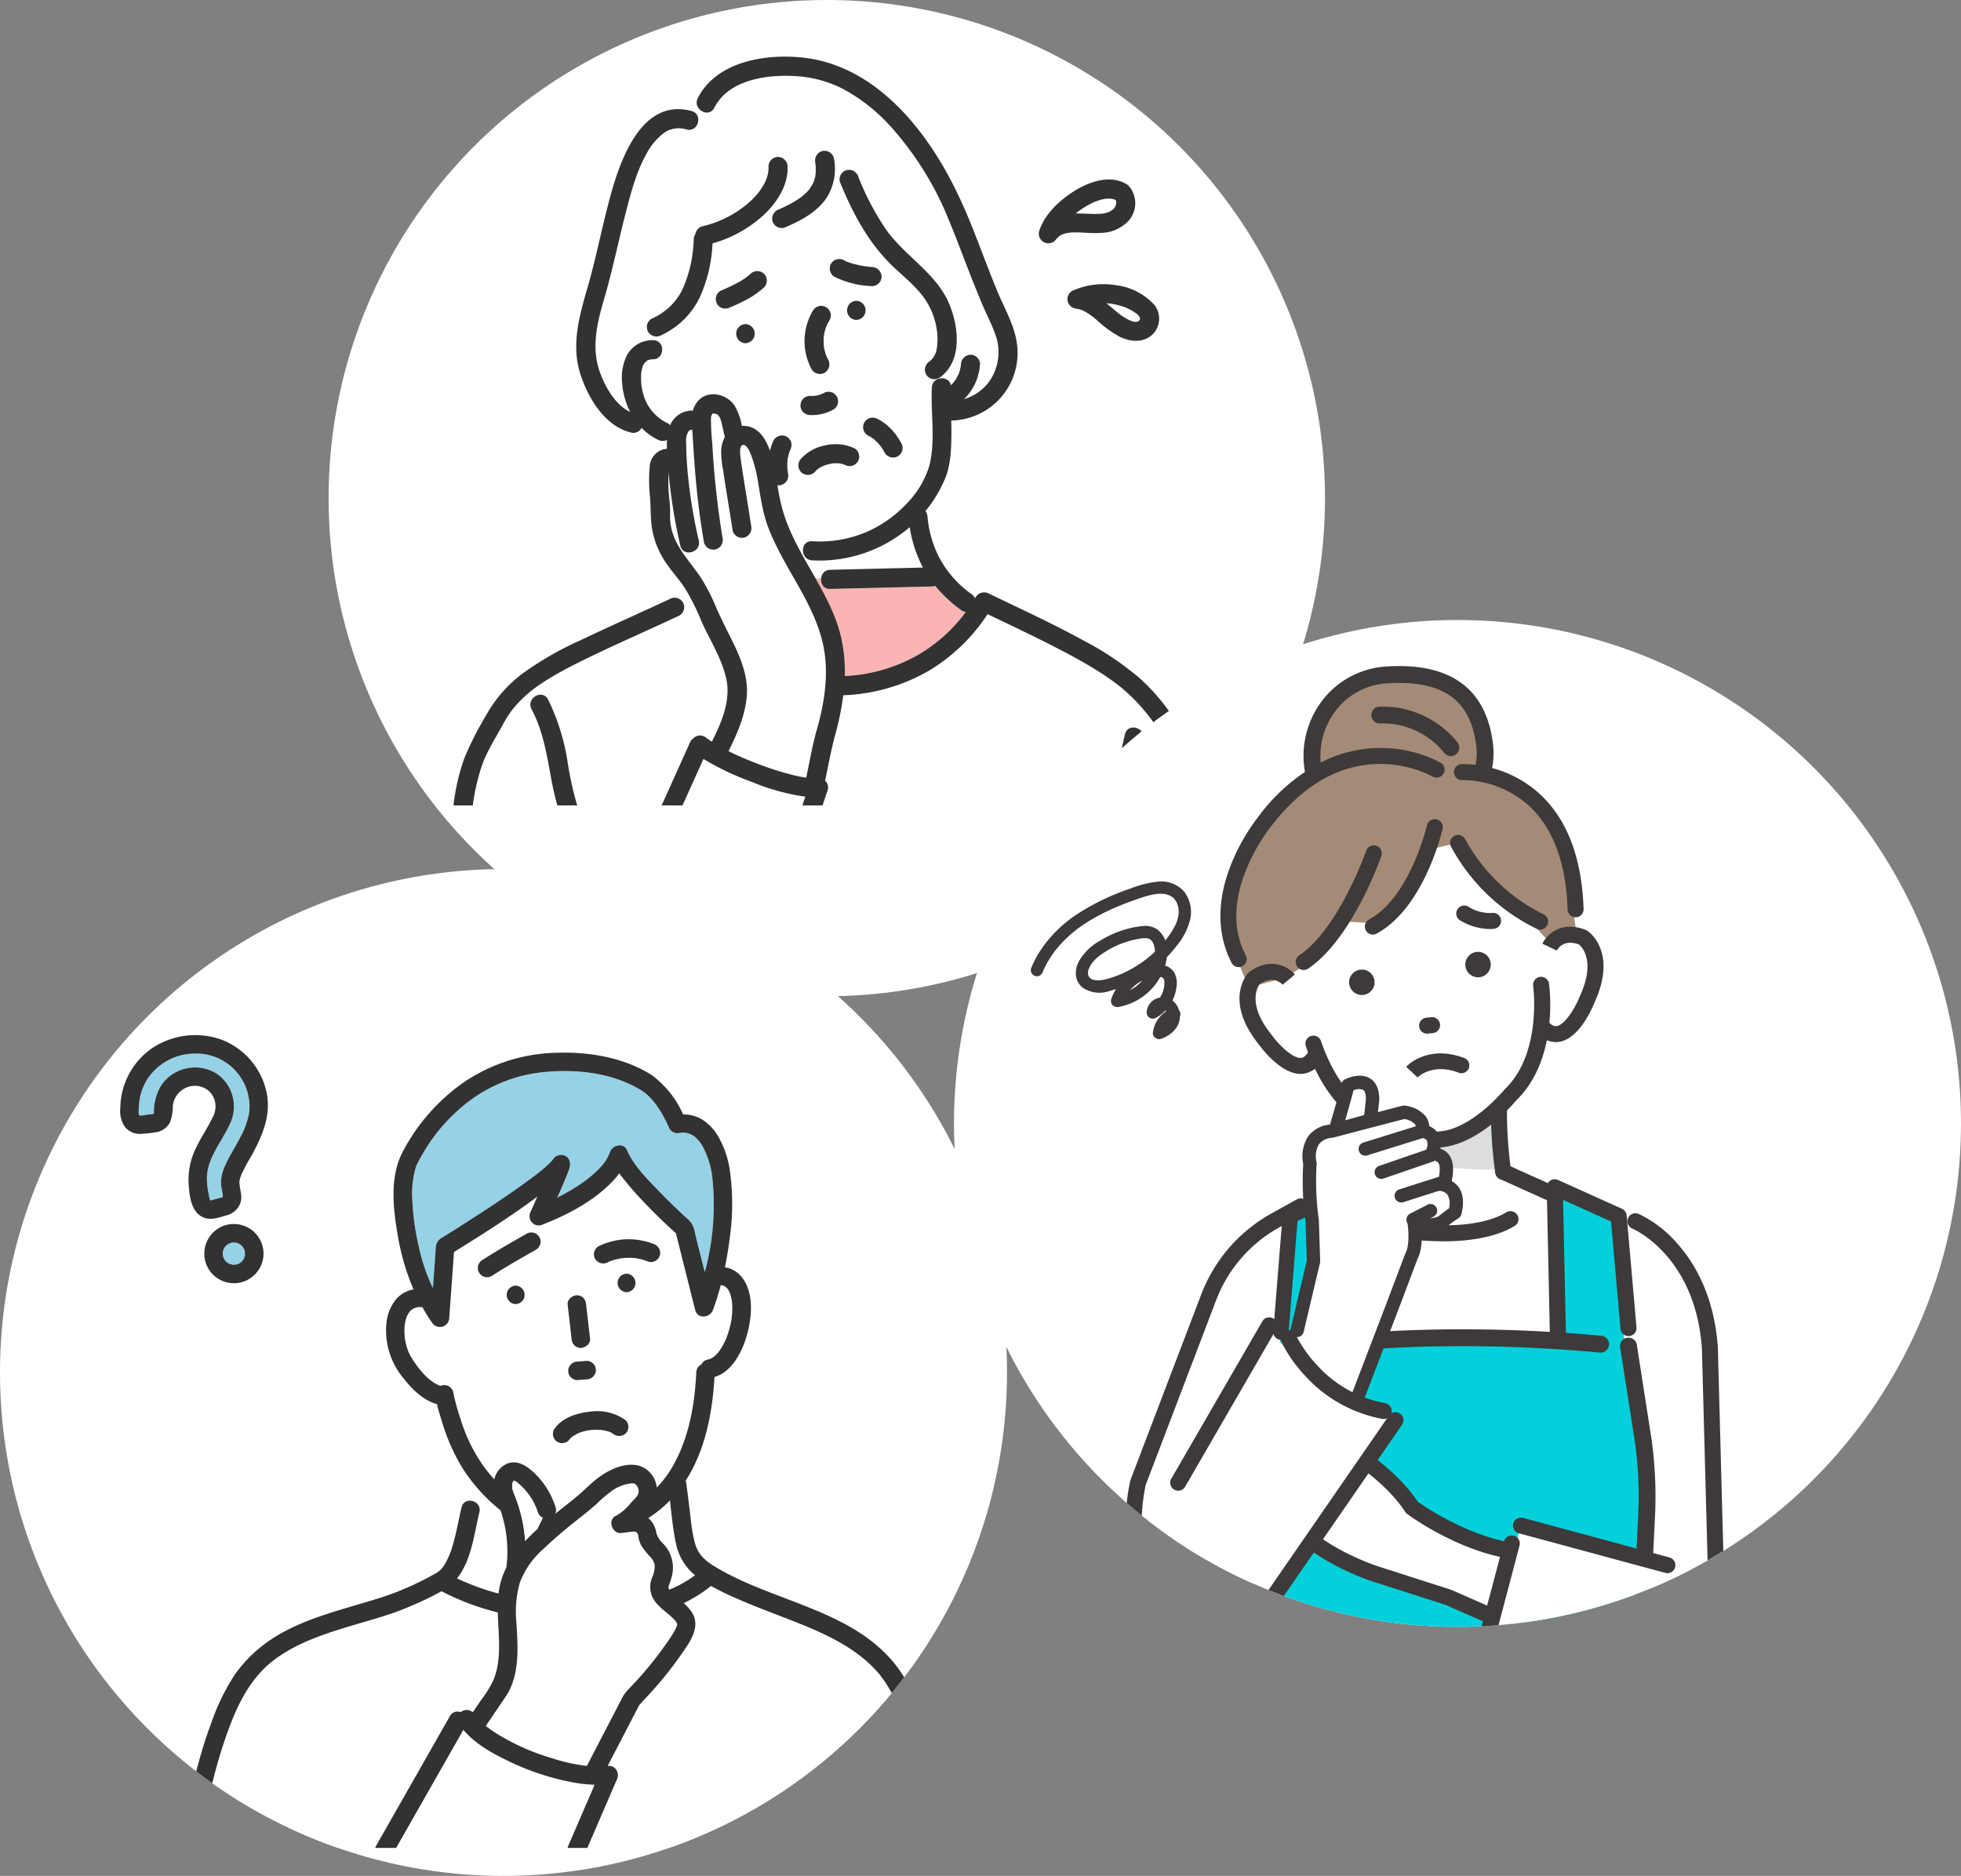 <svg xmlns="http://www.w3.org/2000/svg" xmlns:xlink="http://www.w3.org/1999/xlink" width="370" height="354" viewBox="0 0 370 354">
  <rect x="0" y="0" width="370" height="354" fill="#808080" stroke="none"/>
  <defs>
    <clipPath id="clip-path">
      <rect id="長方形_2288" data-name="長方形 2288" width="140.871" height="141.303" fill="none"/>
    </clipPath>
    <clipPath id="clip-path-2">
      <circle id="楕円形_417" data-name="楕円形 417" cx="95" cy="95" r="95" fill="#fff"/>
    </clipPath>
    <clipPath id="clip-path-3">
      <rect id="長方形_2289" data-name="長方形 2289" width="156.742" height="153.4" fill="none"/>
    </clipPath>
    <clipPath id="clip-path-4">
      <circle id="楕円形_412" data-name="楕円形 412" cx="95" cy="95" r="95" fill="#fff" stroke="#707070" stroke-width="1"/>
    </clipPath>
    <clipPath id="clip-path-5">
      <rect id="長方形_2287" data-name="長方形 2287" width="131.198" height="201.775" transform="translate(0 0)" fill="none"/>
    </clipPath>
  </defs>
  <g id="グループ_8117" data-name="グループ 8117" transform="translate(-380 -1155)">
    <g id="グループ_8063" data-name="グループ 8063" transform="translate(-704 -804)">
      <g id="グループ_8058" data-name="グループ 8058" transform="translate(1146 1959)">
        <circle id="楕円形_415" data-name="楕円形 415" cx="94" cy="94" r="94" fill="#fff"/>
        <g id="グループ_8057" data-name="グループ 8057" transform="translate(23.563 10.687)">
          <g id="グループ_8056" data-name="グループ 8056" clip-path="url(#clip-path)">
            <path id="パス_2303" data-name="パス 2303" d="M171.7,65.361c.272.23.544.462.819.689q.239.2.482.393l.048.038.147.111a11.386,11.386,0,0,0,1.778,1.084c.065.022.318.128.364.143a4.892,4.892,0,0,0,.544.149c.005-.009.3.017.336.02a.82.82,0,0,1,.1.014.806.806,0,0,1,.079-.029c.081-.025.209-.076.251-.087.051-.033.109-.072.157-.1a.643.643,0,0,1,.139-.181c.014-.03.025-.052.032-.064l.011-.04a.626.626,0,0,1,0-.068.678.678,0,0,1-.04-.247c-.045-.08-.118-.219-.16-.295-.027-.018-.18-.188-.2-.209s-.193-.169-.223-.2c-.175-.134-.359-.259-.544-.378a10.8,10.8,0,0,0-1.4-.754l-.074-.035-.108-.039c-.12-.045-.238-.09-.359-.132-.241-.084-.486-.161-.732-.231a13.1,13.1,0,0,0-1.607-.348c-.055-.008-.063-.01-.06-.011l-.134-.011c-.129-.011-.258-.025-.387-.034-.1-.007-.208-.007-.313-.012q.53.426,1.047.866" transform="translate(-47.447 -17.932)" fill="#fff"/>
            <path id="パス_2304" data-name="パス 2304" d="M165.3,39.988a21.316,21.316,0,0,0,2.242-.027l.1-.012c.053-.009.106-.017.16-.027.188-.04.375-.077.561-.128.158-.044.311-.1.466-.149.04-.014.064-.021.086-.027a.97.97,0,0,1,.082-.055c.163-.1.33-.192.491-.3.026-.027.215-.176.248-.206a.6.6,0,0,1,.121-.1.622.622,0,0,1,.069-.118,3.641,3.641,0,0,0,.187-.327l0-.006a4.127,4.127,0,0,1,.126-.421,2.473,2.473,0,0,0,.007-.366c-.009-.006-.04-.167-.064-.269l-.029-.053-.089-.049a1.446,1.446,0,0,0-.177-.075c-.129-.036-.259-.069-.388-.1-.063-.014-.126-.026-.19-.037h-.005c-.284-.009-.563-.025-.847-.007-.032,0-.245.027-.352.037s-.318.061-.347.068c-.306.067-.609.151-.907.248-.206.066-.407.144-.611.217-.043.016-.071.025-.091.032l-.089.043a17.2,17.2,0,0,0-1.958,1.063,15.5,15.5,0,0,0-1.517,1.087c.906-.011,1.82.032,2.707.069" transform="translate(-45.208 -10.32)" fill="#fff"/>
            <path id="パス_2305" data-name="パス 2305" d="M76.555,57.648l-.005,0a.066.066,0,0,0-.019.022.1.1,0,0,1,.024-.026" transform="translate(-21.278 -16.028)" fill="#96d2e6"/>
            <path id="パス_2306" data-name="パス 2306" d="M102.611,53.506a.813.813,0,0,0,.178.076l-.178-.076" transform="translate(-28.53 -14.877)" fill="#96d2e6"/>
            <path id="パス_2307" data-name="パス 2307" d="M76.7,57.491c.1-.074.094-.072.051-.043l-.026.022c-.014.012-.1.069-.148.109l-.007.006,0,0,.132-.1" transform="translate(-21.288 -15.968)" fill="#96d2e6"/>
            <path id="パス_2308" data-name="パス 2308" d="M79.612,101.321a1.55,1.55,0,0,1,1.687-1.279,22.38,22.38,0,0,0,10.993-2.079,23.062,23.062,0,0,0,7.079-5.274,17.186,17.186,0,0,0,4.032-6.875c1.214-4.7.247-9.894.482-14.775a1.918,1.918,0,0,1,.16-.686c-.037-.311-.058-.622-.067-.933a1.909,1.909,0,0,1-1.166-.842,1.853,1.853,0,0,1,.648-2.47,3.7,3.7,0,0,0,1.345-2.368,10.642,10.642,0,0,0,.037-3.449,13.732,13.732,0,0,0-2.1-5.714c-1.624-2.449-4.01-4.315-6.12-6.321-4.691-4.46-7.659-10.092-10.081-16.021a1.273,1.273,0,0,1-.085-.445,9.687,9.687,0,0,1-.936-.872,8.786,8.786,0,0,1-1.614,4.53c-1.943,2.66-4.895,4.184-7.863,5.435a1.823,1.823,0,0,1-2.22-1.261,1.711,1.711,0,0,1-.048-.238,9.7,9.7,0,0,1-5.637,2.06,24.743,24.743,0,0,1-5.63,2.393A27.376,27.376,0,0,1,60,54.229a15.105,15.105,0,0,1-5,5.7c-.141,1.806.141,3.611.141,5.417a12.505,12.505,0,0,1-2.6-.2,1.685,1.685,0,0,1-1.293.569c-.053,0-.354.025-.459.027-.094.028-.356.092-.4.1a.619.619,0,0,1-.073.014.566.566,0,0,1-.049.038c-.118.083-.25.147-.369.229.4-.277-.417.558-.149.161a5.1,5.1,0,0,0-.369.642c-.02.061-.087.233-.1.264-.044.151-.089.3-.126.455s-.065.315-.1.474c-.008.038-.012.059-.017.082s0,.049,0,.094a16.159,16.159,0,0,0,.018,2.14c.008.1.011.152.012.177s.009.042.022.114c.028.169.056.337.088.505.064.327.139.652.227.973a8.744,8.744,0,0,0,.783,1.97,8.586,8.586,0,0,0,3.837,3.605,1.416,1.416,0,0,1,.478.39c.051-.119.091-.242.15-.357A4.483,4.483,0,0,1,58.814,75.4a4.467,4.467,0,0,1,.961-1.835c1.91-2.159,5.442-1.311,6.89.9a11.4,11.4,0,0,1,1.374,3.828c.024,0,.045-.005.069-.006,2.9-.082,4.354,2.233,5.231,4.685a10.064,10.064,0,0,1,.709-1.98,1.805,1.805,0,0,1,3.3.431,1.932,1.932,0,0,1-.182,1.391l-.017.035a8.436,8.436,0,0,0-.487,1.8,10.382,10.382,0,0,0,.012,2.18c.021.127.04.256.065.383a1.851,1.851,0,0,1-1.261,2.22,1.559,1.559,0,0,1-.71.049c.061.43.124.86.2,1.287a31.27,31.27,0,0,0,1.265,4.985,41.5,41.5,0,0,0,2.5,5.587,3.427,3.427,0,0,1,.881-.012M68.721,62.68a1.806,1.806,0,0,1,0-3.61,1.806,1.806,0,0,1,0,3.61M72.23,52.135a17.634,17.634,0,0,1-2.891,2.1,37.626,37.626,0,0,1-3.5,1.672,2.1,2.1,0,0,1-1.391.182,1.826,1.826,0,0,1-1.079-.83,1.849,1.849,0,0,1-.182-1.391,1.81,1.81,0,0,1,.83-1.079c1.16-.508,2.328-1.014,3.433-1.635a14.356,14.356,0,0,0,1.289-.811c.055-.039.109-.079.163-.119l.007-.006.007-.006a2.062,2.062,0,0,1,.174-.131q.3-.241.588-.495a1.848,1.848,0,0,1,2.552,0,1.815,1.815,0,0,1,0,2.552m25.886,29.4A1.805,1.805,0,1,1,95,83.358a10.886,10.886,0,0,0-.843-1.333,9.079,9.079,0,0,0-1.3-1.31,7.015,7.015,0,0,0-1.045-.632A1.782,1.782,0,0,1,90.984,79a1.822,1.822,0,0,1,.182-1.391,1.841,1.841,0,0,1,1.079-.83,1.937,1.937,0,0,1,1.391.182A9.031,9.031,0,0,1,96.129,78.8a11.95,11.95,0,0,1,1.988,2.731M89.638,58.283a1.806,1.806,0,0,1,0-3.61,1.806,1.806,0,0,1,0,3.61M84.865,47.667a1.83,1.83,0,0,1,2.47-.648q.243.136.5.253l.078.035c.031.01.063.02.091.031.383.142.773.262,1.167.369a20.693,20.693,0,0,0,2.362.474c.356.043.712.085,1.069.113a1.849,1.849,0,0,1,1.8,1.8,1.813,1.813,0,0,1-1.8,1.8,17.251,17.251,0,0,1-7.086-1.767,1.836,1.836,0,0,1-.648-2.469m-3.4,8.853a1.805,1.805,0,1,1,3.117,1.822c-.183.3-.34.609-.492.923-.033.082-.134.311-.151.361-.065.184-.125.37-.178.559-.094.331-.162.665-.225,1,0,.026-.006.038-.009.058-.006.064-.014.126-.02.19-.018.2-.029.391-.035.587-.011.393.017.781.04,1.174,0,.032,0,.047,0,.067s0,.018.007.035c.035.193.068.386.11.576A8.928,8.928,0,0,0,83.961,65c.022.063.047.125.071.187l.027.059c.089.175.173.352.266.524a1.844,1.844,0,0,1-.648,2.47,1.822,1.822,0,0,1-2.47-.648,11.217,11.217,0,0,1,.256-11.072M79.625,73.149A1.822,1.822,0,0,1,80.9,72.62a4.65,4.65,0,0,0,2.214-.36c.122-.058.245-.112.365-.177A1.928,1.928,0,0,1,84.87,71.9a1.824,1.824,0,0,1,1.079.83A1.805,1.805,0,0,1,85.3,75.2a8.263,8.263,0,0,1-4.4,1.029,1.974,1.974,0,0,1-1.276-.529,1.8,1.8,0,0,1,0-2.552M79.22,84.456a8.232,8.232,0,0,1,4.467-2.479,8.523,8.523,0,0,1,5.6.534,1.805,1.805,0,1,1-1.822,3.117l-.006,0c-.041-.016-.082-.035-.119-.048-.162-.056-.326-.1-.493-.142-.126-.03-.254-.049-.381-.071-.078-.006-.156-.013-.235-.017a7.448,7.448,0,0,0-1.031.019l-.187.022q-.238.041-.473.1a8.368,8.368,0,0,0-.995.3l-.173.071c-.154.072-.307.149-.456.232-.134.075-.265.154-.393.238-.053.035-.106.071-.159.108a7.625,7.625,0,0,0-.591.583,1.8,1.8,0,0,1-2.552-2.553" transform="translate(-13.631 -8.596)" fill="#fff"/>
            <path id="パス_2309" data-name="パス 2309" d="M96.143,131.037l2.418-.058,15.084-.367c-.031-.059-.067-.115-.1-.173a24.111,24.111,0,0,1-2.4-7.451,26.169,26.169,0,0,1-18.41,6.263,1.855,1.855,0,0,1-1.687-2.33,3.4,3.4,0,0,0-.881.012c1.022,1.941,2.14,3.842,3.224,5.755.34-.031.684-.069,1.031-.116a1.723,1.723,0,0,1,1.717-1.534" transform="translate(-25.071 -34.195)" fill="#fff"/>
            <path id="パス_2310" data-name="パス 2310" d="M122.2,142.413a25.811,25.811,0,0,1-5.015-4.658,1.894,1.894,0,0,1-.594.116l-2.417.058-16.792.408a1.694,1.694,0,0,1-1.717-2.075q-.521.069-1.031.116c2.1,3.711,4.07,7.474,4.937,11.7a29.443,29.443,0,0,1,.562,6.7,30.871,30.871,0,0,0,14.062-4.13,30.018,30.018,0,0,0,8.781-7.983,1.414,1.414,0,0,1-.776-.25" transform="translate(-26.313 -37.886)" fill="#fab4b4"/>
            <path id="パス_2311" data-name="パス 2311" d="M112.539,53.787c-.66-1.873-1.715-3.888-2.523-5.807q-1.153-2.739-2.228-5.509c-1.3-3.319-2.528-6.664-3.894-9.954a59.921,59.921,0,0,0-11.021-17.86,33.663,33.663,0,0,0-8.985-7.13A22.476,22.476,0,0,0,74.53,5.052c-5.439-.273-12.377.815-15,5.987a1.723,1.723,0,0,1-3.06-.053q-.5.354-.991.769a1.809,1.809,0,0,1-1.215,3.384,4.826,4.826,0,0,0-4.392.767,11.918,11.918,0,0,0-3.216,3.946c-1.905,3.409-2.894,7.306-3.89,11.164-1.359,5.269-2.436,10.607-3.959,15.833-1.377,4.721-2.588,9.415-.834,14.212,1,2.741,2.9,6.081,5.662,7.384a14.477,14.477,0,0,1-1.52-5.558,9.437,9.437,0,0,1,.979-5.258A5.478,5.478,0,0,1,47.938,54.9a1.814,1.814,0,0,1,1.293,3.041,12.5,12.5,0,0,0,2.6.2c0-1.8-.282-3.611-.141-5.416a15.332,15.332,0,0,1-2.183,1.245,1.845,1.845,0,0,1-2.469-.648,1.819,1.819,0,0,1,.648-2.469A12.316,12.316,0,0,0,51.2,48.511a11.413,11.413,0,0,0,2.368-3.306,24.718,24.718,0,0,0,2.063-9.364,2.034,2.034,0,0,1,.334-1.011,1.782,1.782,0,0,1,1.278-1.408A20.331,20.331,0,0,0,66.3,28.714a15.673,15.673,0,0,0,1.622-1.747c.044-.061.176-.238.188-.255.1-.144.2-.289.3-.436.2-.31.391-.63.563-.957.077-.147.149-.3.222-.446.019-.041.038-.083.056-.125.009-.025.023-.06.046-.117.1-.3.207-.594.286-.9.038-.149.073-.3.1-.449.012-.059.022-.132.03-.187a7.9,7.9,0,0,0,.031-.97,1.8,1.8,0,0,1,3.61,0c.125,3.48-1.929,6.689-4.36,9.009a22.107,22.107,0,0,1-4.177,3.108,9.7,9.7,0,0,0,5.637-2.059A1.909,1.909,0,0,1,71.765,30.2c-.245.1.352-.157.409-.183q.241-.108.481-.221c.235-.11.465-.23.7-.347.048-.061.1-.123.142-.183-.045.061-.094.122-.142.183.12-.061.241-.116.359-.179a18.985,18.985,0,0,0,1.716-1.018c.118-.079.236-.161.352-.243.047-.034.258-.2.31-.238.16-.132.321-.264.476-.405.215-.2.423-.4.62-.617.082-.09.161-.18.239-.272l.064-.078c.264-.428.537-.83.761-1.284.043-.121.088-.24.127-.362a7.321,7.321,0,0,0,.188-.709c.025-.117.04-.238.066-.355,0-.027.006-.053.009-.079.022-.239.035-.479.038-.718q.005-.438-.027-.874c-.009-.129-.02-.258-.034-.387-.005-.045-.011-.091-.016-.136,0-.017,0-.025-.007-.047s0-.035,0-.053l0-.027,0,.017a1.846,1.846,0,0,1,1.266-2.157,1.811,1.811,0,0,1,2.221,1.261,13.8,13.8,0,0,1,.129,3.23,9.77,9.77,0,0,0,.936.872,1.923,1.923,0,0,1,1.346-1.776,1.863,1.863,0,0,1,2.22,1.261,50.107,50.107,0,0,0,5.21,9.92c3.572,5.089,9.554,8.261,11.976,14.164,1.791,4.366,2.472,10.811-1.923,13.867a1.573,1.573,0,0,1-1.3.194c.009.311.03.622.067.933.659-1.481,3.137-1.4,3.423.258.163-.162.33-.319.479-.493.049-.057.1-.115.143-.173.1-.143.2-.284.3-.432.21-.331.354-.7.553-1.033.032-.085.064-.17.092-.256q.1-.287.173-.58c.055-.217.1-.436.138-.656.009-.111.021-.222.029-.334a1.849,1.849,0,0,1,1.8-1.8,1.814,1.814,0,0,1,1.8,1.8,10.193,10.193,0,0,1-2.425,5.95c-.186.222-.4.425-.6.628a8.958,8.958,0,0,0,5.174-3.962,9.691,9.691,0,0,0,.725-8.279" transform="translate(-10.316 -1.394)" fill="#fff"/>
            <path id="パス_2312" data-name="パス 2312" d="M44.7,141.753a1.819,1.819,0,0,1-.648,2.469c-5.987,2.809-12.061,5.439-18,8.344-1.966.961-3.916,1.962-5.8,3.072-.8.471-1.592.964-2.364,1.484-.788.533-1.382.968-1.932,1.417a22.852,22.852,0,0,0-3.407,3.406c-.043.061-.266.352-.3.4-.111.155-.22.31-.327.467q-.323.475-.618.968c-.414.694-.789,1.411-1.187,2.115-.7,1.243-1.43,2.475-2.079,3.748q-.238.467-.461.941c-.07.149-.14.3-.206.451-.024.053-.1.235-.139.318s-.157.39-.186.466c-.064.166-.126.333-.188.5q-.191.524-.36,1.056a40.184,40.184,0,0,0-1.45,6.688H21c-.571-2.013-.992-4.073-1.366-6.158-.74-4.133-1.515-8.267-3.5-12.013-1.088-2.053,2.029-3.876,3.117-1.822A41.091,41.091,0,0,1,23,172.317a62.05,62.05,0,0,0,1.746,7.748H40.676l5.418-12.023a1.373,1.373,0,0,1,.513-.579,1.772,1.772,0,0,1,2.23-.342c.435.323.883.628,1.34.925.015-.038.023-.076.043-.115,1.777-3.583,3.53-7.641,2.668-11.7-.839-3.951-3.142-7.378-4.748-11.035a44.369,44.369,0,0,0-2.869-5.787c-.456.523-.888,1.089-1.328,1.642a1.71,1.71,0,0,1,.761.7" transform="translate(-1.402 -38.762)" fill="#fff"/>
            <path id="パス_2313" data-name="パス 2313" d="M72.756,187.84a50.926,50.926,0,0,1-8.951-4.265l-.545,1.21-3.407,7.559H82.471l.553-1.648a41.685,41.685,0,0,1-10.268-2.856" transform="translate(-16.641 -51.041)" fill="#fff"/>
            <path id="パス_2314" data-name="パス 2314" d="M162,171.663c-.061-.168-.126-.334-.191-.5-.02-.052-.041-.1-.063-.155-.123-.28-.249-.559-.384-.833a26.017,26.017,0,0,0-1.977-3.3,34.093,34.093,0,0,0-6.66-7.367c-.653-.533-1.272-1-2.094-1.573q-1.262-.884-2.573-1.694c-1.926-1.2-3.912-2.3-5.918-3.354-4.784-2.521-9.675-4.834-14.552-7.168a34.232,34.232,0,0,1-11.064,10.672,34.844,34.844,0,0,1-16.006,4.632c-.056,0-.1-.006-.155-.007a54.194,54.194,0,0,1-1.54,7.539c-.767,2.821-1.284,5.735-1.889,8.6a1.737,1.737,0,0,1,.489,1.754l-.616,1.836q-.18.536-.359,1.071h54l3.058-13.413c.517-2.268,4-1.3,3.481.959q-.285,1.252-.57,2.5-1.134,4.976-2.269,9.952h9.945a55.288,55.288,0,0,0-1.443-8.1c-.186-.7-.4-1.384-.646-2.06" transform="translate(-26.816 -40.516)" fill="#fff"/>
            <path id="パス_2315" data-name="パス 2315" d="M75.007,114.8c-1.2-3.166-1.533-6.476-2.13-9.715a24.817,24.817,0,0,0-1.163-4.109c-.186-.5-.837-2.031-1.588-1.745-.653.248-.4,1.954-.323,2.6.009.085.061.489.061.493.017.122.035.244.051.366q.115.78.239,1.558c.535,3.4,1.1,6.8,1.616,10.206a1.85,1.85,0,0,1-1.261,2.22,1.818,1.818,0,0,1-2.22-1.261c-.581-3.824-1.241-7.638-1.809-11.464a19.012,19.012,0,0,1-.364-3.653,6.078,6.078,0,0,1,.7-2.6c-.232-.851-.391-1.71-.6-2.569-.136-.548-.362-1.437-.947-1.741-.025-.013-.458-.1-.458-.1-.1-.007-.2-.007-.3-.007a1.417,1.417,0,0,0-.317.966,42.721,42.721,0,0,0,.241,4.623,164.311,164.311,0,0,0,1.932,17.821,1.845,1.845,0,0,1-1.26,2.22,1.82,1.82,0,0,1-2.221-1.261q-.859-4.967-1.373-9.986c-.281-2.762-.482-5.532-.656-8.3-.061-.973-.126-1.948-.184-2.922-.006-.005-.013-.007-.021-.012-.233-.156-.022-.162-.295-.065a1.055,1.055,0,0,0-.387.248,3.455,3.455,0,0,0-.449,2.2c-.007,1.926.124,3.86.3,5.778a96.547,96.547,0,0,0,2.076,12.66c.514,2.266-2.967,3.224-3.48.959a102.216,102.216,0,0,1-2.226-13.829c-.039,1.019-.056,2.042-.009,3.061.05,1.1.195,2.2.277,3.3.069.935-.021,1.867.054,2.8.344,4.288,3.334,7.143,5.627,10.491a34.351,34.351,0,0,1,2.979,5.71c.8,1.828,1.674,3.611,2.577,5.391,1.72,3.387,3.494,7.186,3.289,11.088-.193,3.725-1.8,7.406-3.434,10.7-.012.026-.029.043-.043.068,1.692.85,3.449,1.585,5.182,2.26A59.23,59.23,0,0,0,78.5,161.2c.856.234,1.718.445,2.587.615.489.1.775.15,1.082.19.648-3.029,1.162-6.135,2.009-9.108,1.52-5.332,2.372-11.092,1.048-16.563C83.34,128.551,77.83,122.22,75.007,114.8" transform="translate(-15.612 -25.935)" fill="#fff"/>
            <path id="パス_2316" data-name="パス 2316" d="M67.8,93.168c-.019.019-.03.039-.048.058.086-.014.106-.033.048-.058" transform="translate(-18.838 -25.904)" fill="#96d2e6"/>
            <path id="パス_2317" data-name="パス 2317" d="M5.092,173.946q.169-.532.36-1.056.091-.25.188-.5c.03-.076.148-.37.186-.466s.116-.266.139-.318c.067-.151.136-.3.206-.451q.222-.474.461-.941c.649-1.273,1.375-2.5,2.079-3.748.4-.7.773-1.421,1.187-2.115q.295-.493.618-.968c.106-.157.216-.313.327-.467.038-.053.26-.343.3-.4a22.773,22.773,0,0,1,3.405-3.406c.55-.448,1.145-.884,1.933-1.417.771-.521,1.562-1.013,2.364-1.484,1.886-1.11,3.837-2.111,5.8-3.073,5.941-2.9,12.015-5.534,18-8.343a1.82,1.82,0,0,0,.648-2.469,1.845,1.845,0,0,0-2.47-.648c-5.546,2.6-11.159,5.062-16.685,7.706a62.72,62.72,0,0,0-11.028,6.3,25.246,25.246,0,0,0-6.988,8A59.768,59.768,0,0,0,2,171.859a40.016,40.016,0,0,0-2,8.774H3.642a40.046,40.046,0,0,1,1.45-6.687" transform="translate(0 -39.33)" fill="#323232"/>
            <path id="パス_2318" data-name="パス 2318" d="M148.533,133.492a24.636,24.636,0,0,0-3.29-8,38.985,38.985,0,0,0-6.6-7.972,56.056,56.056,0,0,0-10.544-7.172c-5.922-3.257-12.075-6.091-18.163-9.018a1.85,1.85,0,0,0-2.47.648c-.045.076-.1.148-.143.224a2.223,2.223,0,0,0-.7-.8,19.933,19.933,0,0,1-6.119-6.99,20.931,20.931,0,0,1-2.15-7.625,2.158,2.158,0,0,0-.376-1.051,24.322,24.322,0,0,0,3.707-6.156c1.063-2.567,1.146-5.531,1.179-8.273.01-.878-.007-1.757-.032-2.636a12.747,12.747,0,0,0,12.5-13.427c-.186-3.956-2.358-7.465-3.834-11.048-1.546-3.754-2.951-7.563-4.439-11.339-2.842-7.215-6.24-14.024-11.2-20.04C90.548,6.368,83.624,1.238,75.147.219,68.1-.629,58.575.8,55.015,7.823c-1.048,2.068,2.066,3.9,3.117,1.822,2.621-5.171,9.559-6.26,15-5.987a22.477,22.477,0,0,1,9.358,2.476,33.66,33.66,0,0,1,8.985,7.129,59.916,59.916,0,0,1,11.021,17.86c1.367,3.291,2.6,6.636,3.894,9.954q1.081,2.768,2.228,5.509c.808,1.918,1.863,3.934,2.523,5.806a9.7,9.7,0,0,1-.724,8.279,8.963,8.963,0,0,1-5.175,3.961c.206-.2.416-.406.6-.627a10.193,10.193,0,0,0,2.425-5.95,1.813,1.813,0,0,0-1.8-1.8,1.848,1.848,0,0,0-1.8,1.8c-.008.111-.02.222-.029.334-.037.22-.082.439-.138.656q-.075.293-.173.581-.044.129-.093.256c-.2.334-.343.7-.553,1.034-.094.147-.2.289-.3.432-.047.057-.094.116-.142.172-.15.174-.317.332-.479.494-.326-1.881-3.479-1.735-3.584.428-.235,4.881.731,10.079-.482,14.775a17.186,17.186,0,0,1-4.032,6.875,23.062,23.062,0,0,1-7.079,5.274,22.382,22.382,0,0,1-10.993,2.079c-2.322-.121-2.315,3.489,0,3.61a26.17,26.17,0,0,0,18.41-6.263,24.139,24.139,0,0,0,2.4,7.451c.03.059.066.115.1.173l-15.084.367-2.418.058c-2.319.057-2.328,3.667,0,3.61l16.792-.408,2.418-.058a1.889,1.889,0,0,0,.593-.116,25.834,25.834,0,0,0,5.015,4.658,1.41,1.41,0,0,0,.775.25,30,30,0,0,1-8.78,7.983,30.865,30.865,0,0,1-14.061,4.13,29.4,29.4,0,0,0-.563-6.7c-1.731-8.437-7.856-15.035-10.662-23.042a31.194,31.194,0,0,1-1.265-4.985c-.074-.427-.138-.857-.2-1.287a1.56,1.56,0,0,0,.71-.049,1.851,1.851,0,0,0,1.261-2.22c-.025-.127-.044-.256-.065-.383a10.431,10.431,0,0,1-.013-2.18,8.481,8.481,0,0,1,.487-1.8l.017-.035a1.932,1.932,0,0,0,.182-1.391,1.806,1.806,0,0,0-3.3-.431,10.156,10.156,0,0,0-.709,1.98c-.876-2.452-2.333-4.766-5.231-4.685-.024,0-.045.005-.069.006a11.4,11.4,0,0,0-1.374-3.828c-1.448-2.206-4.98-3.054-6.89-.9A4.459,4.459,0,0,0,54.1,66.8a4.485,4.485,0,0,0-4.148,2.414c-.059.116-.1.238-.149.357a1.423,1.423,0,0,0-.478-.389,8.582,8.582,0,0,1-3.837-3.605,8.757,8.757,0,0,1-.783-1.97c-.088-.321-.163-.646-.227-.973-.032-.168-.06-.336-.089-.505-.012-.072-.018-.1-.022-.114s0-.074-.012-.177a16.159,16.159,0,0,1-.018-2.14c0-.045,0-.073,0-.094s.009-.043.017-.082c.031-.158.058-.317.1-.474s.081-.3.126-.455c.009-.031.076-.2.1-.265a5.049,5.049,0,0,1,.369-.641c-.269.4.547-.438.149-.161.118-.082.251-.146.368-.229a.5.5,0,0,0,.05-.038.621.621,0,0,0,.073-.014c.04-.009.3-.073.4-.1.1,0,.406-.027.459-.027,2.321-.032,2.328-3.642,0-3.61a5.476,5.476,0,0,0-4.844,2.726,9.431,9.431,0,0,0-.978,5.258,14.463,14.463,0,0,0,1.519,5.558c-2.761-1.3-4.66-4.642-5.662-7.384-1.754-4.8-.543-9.491.834-14.211,1.524-5.226,2.6-10.564,3.959-15.833,1-3.86,1.985-7.756,3.89-11.165a11.915,11.915,0,0,1,3.216-3.945,4.829,4.829,0,0,1,4.392-.768c2.246.606,3.2-2.875.959-3.481-9.206-2.486-13.271,8.742-15.177,15.561-1.627,5.819-2.726,11.775-4.4,17.578-1.567,5.422-3.2,11.006-1.371,16.591,1.467,4.49,4.61,9.76,9.538,10.944a1.721,1.721,0,0,0,1.983-.88A11.162,11.162,0,0,0,47.5,72.3a2.011,2.011,0,0,0,1.7.053c-.03.547-.03,1.1-.009,1.65a3.529,3.529,0,0,0-3.244,3.259,29.015,29.015,0,0,0,.036,5.726c.185,2,.072,4.038.387,6.025a16.251,16.251,0,0,0,2.437,6.211c1.153,1.779,2.623,3.326,3.78,5.1a41.608,41.608,0,0,1,3.063,6.11c1.606,3.657,3.908,7.085,4.748,11.035.862,4.057-.89,8.115-2.668,11.7-.019.039-.027.077-.044.115-.456-.3-.905-.6-1.339-.925a1.773,1.773,0,0,0-2.231.342,1.373,1.373,0,0,0-.513.579Q50.9,135.292,48.189,141.3h3.938l3.407-7.56.545-1.209a50.873,50.873,0,0,0,8.951,4.265A41.652,41.652,0,0,0,75.3,139.655l-.553,1.648h3.8l.36-1.071.616-1.836a1.737,1.737,0,0,0-.489-1.754c.605-2.866,1.121-5.78,1.889-8.6a54.3,54.3,0,0,0,1.54-7.539c.053,0,.1.01.155.007a34.844,34.844,0,0,0,16.006-4.632,34.232,34.232,0,0,0,11.064-10.672c4.877,2.334,9.768,4.647,14.552,7.168,2.006,1.057,3.991,2.157,5.918,3.354.872.542,1.732,1.1,2.572,1.694.823.576,1.442,1.04,2.1,1.573a34.111,34.111,0,0,1,6.66,7.367,26.143,26.143,0,0,1,1.977,3.294c.135.275.261.554.384.834.021.051.043.1.063.155.064.167.129.334.191.5.248.676.46,1.365.645,2.06a55.193,55.193,0,0,1,1.444,8.1h3.6a72.235,72.235,0,0,0-1.255-7.812M57.878,67.263c.058.026.038.045-.048.059.017-.019.028-.04.048-.059m19.6,59.7c-.848,2.973-1.362,6.079-2.009,9.108-.306-.04-.591-.094-1.081-.19-.87-.17-1.731-.38-2.586-.614a59.447,59.447,0,0,1-5.815-1.946c-1.733-.674-3.489-1.409-5.182-2.259.013-.025.03-.043.043-.068,1.635-3.3,3.239-6.978,3.434-10.7.2-3.9-1.57-7.7-3.289-11.088-.9-1.78-1.773-3.563-2.577-5.391A34.536,34.536,0,0,0,55.44,98.1c-2.294-3.348-5.284-6.2-5.628-10.491-.075-.936.015-1.868-.054-2.8-.081-1.1-.225-2.2-.276-3.3-.047-1.019-.03-2.042.009-3.062a102.308,102.308,0,0,0,2.225,13.829c.514,2.265,4,1.306,3.481-.959a96.268,96.268,0,0,1-2.076-12.66c-.173-1.918-.3-3.851-.3-5.778a3.462,3.462,0,0,1,.451-2.2,1.065,1.065,0,0,1,.386-.248c.274-.1.062-.091.3.066l.021.011c.057.975.121,1.949.183,2.922.175,2.771.376,5.541.657,8.3q.511,5.015,1.373,9.986a1.82,1.82,0,0,0,2.22,1.261,1.846,1.846,0,0,0,1.261-2.221,163.931,163.931,0,0,1-1.931-17.821,42.711,42.711,0,0,1-.243-4.623,1.414,1.414,0,0,1,.318-.965c.1,0,.2,0,.3.007,0,0,.432.087.457.1.586.3.811,1.193.947,1.741.214.86.372,1.718.6,2.569a6.081,6.081,0,0,0-.7,2.6,18.966,18.966,0,0,0,.364,3.653c.568,3.826,1.228,7.639,1.81,11.464a1.817,1.817,0,0,0,2.22,1.261,1.851,1.851,0,0,0,1.261-2.221c-.518-3.4-1.081-6.8-1.616-10.2-.082-.519-.162-1.038-.238-1.559-.018-.121-.035-.243-.052-.365,0,0-.051-.408-.061-.494-.072-.644-.328-2.35.324-2.6.749-.285,1.4,1.248,1.586,1.745a24.7,24.7,0,0,1,1.163,4.109c.6,3.239.926,6.549,2.131,9.715,2.823,7.422,8.331,13.753,10.216,21.536,1.325,5.47.474,11.23-1.047,16.562" transform="translate(-8.916 0)" fill="#323232"/>
            <path id="パス_2319" data-name="パス 2319" d="M157.224,42.563c.071-.039.146-.074.22-.11l.084-.032c.328-.1.65-.182.982-.245.056,0,.409-.048.462-.052.227-.015.453-.023.679-.026,1.681-.024,3.364.227,5.046.094a7.385,7.385,0,0,0,5.17-2.251,4.974,4.974,0,0,0,.07-6.621,1.573,1.573,0,0,0-.354-.274s-.007-.006-.011-.008c-3.071-1.909-7-.554-9.814,1.192s-5.709,4.384-6.732,7.639a1.831,1.831,0,0,0,.83,2.038,1.806,1.806,0,0,0,2.187-.282,6.04,6.04,0,0,1,.477-.548c.082-.081.167-.16.254-.235-.147.1-.136.1.034-.024.137-.089.274-.178.417-.255m6.166-6.186.089-.043c.02-.007.048-.016.09-.032.2-.073.405-.151.611-.217.3-.1.6-.18.906-.248l.348-.067c.106-.01.319-.035.352-.037.284-.017.564,0,.847.007h0c.064.012.128.023.19.037.129.037.26.069.388.105a1.5,1.5,0,0,1,.178.075l.088.049c.012.022.022.04.03.053.024.1.055.263.064.269a2.463,2.463,0,0,1-.008.365,4.187,4.187,0,0,0-.125.422l0,.006a3.26,3.26,0,0,1-.186.327.686.686,0,0,0-.07.118.622.622,0,0,0-.121.1c-.032.03-.221.18-.248.206-.16.105-.327.2-.49.3a.971.971,0,0,0-.082.055l-.086.027c-.155.053-.308.106-.466.15-.186.051-.373.087-.562.128l-.159.027-.1.012a21.319,21.319,0,0,1-2.242.027c-.887-.037-1.8-.08-2.707-.069a15.677,15.677,0,0,1,1.517-1.087,17.332,17.332,0,0,1,1.959-1.063" transform="translate(-42.527 -8.928)" fill="#323232"/>
            <path id="パス_2320" data-name="パス 2320" d="M162.62,64.2c.217.056.427.128.638.2l.037.014c.074.035.148.07.221.107.173.1.348.183.518.283a12.253,12.253,0,0,1,1.076.726c.048.039.225.174.249.194.184.147.365.3.547.45a21.791,21.791,0,0,0,4.41,3.229c1.981.944,4.3,1.2,6.075-.326a4.16,4.16,0,0,0,.83-5.125,1.3,1.3,0,0,0-.173-.325,2.007,2.007,0,0,0-.3-.349,11.652,11.652,0,0,0-7.078-3.591,14.234,14.234,0,0,0-8.321,1.064,1.819,1.819,0,0,0-.83,2.038,1.89,1.89,0,0,0,1.741,1.326c-.377-.043.287.064.359.082m5.9-1.051.134.011s.006,0,.061.011a13.127,13.127,0,0,1,1.606.348q.369.105.733.231c.12.042.239.087.358.131l.108.04c.012.006.035.017.074.035a10.67,10.67,0,0,1,1.4.754c.185.119.369.244.544.378.031.031.2.178.224.2s.174.191.2.209c.042.075.114.214.16.295a.683.683,0,0,0,.039.247c0,.03,0,.053,0,.068s-.006.027-.011.04-.018.034-.032.064a.643.643,0,0,0-.139.181l-.157.1c-.042.012-.17.062-.251.087a.738.738,0,0,0-.079.029.867.867,0,0,0-.1-.014c-.036,0-.331-.03-.336-.02a4.84,4.84,0,0,1-.544-.149c-.046-.015-.3-.121-.365-.143a11.367,11.367,0,0,1-1.778-1.085l-.147-.11-.048-.038c-.162-.129-.323-.261-.483-.393-.275-.227-.547-.459-.819-.689q-.518-.44-1.046-.866c.1.006.209.005.313.013.129.009.257.023.386.034" transform="translate(-44.615 -16.542)" fill="#323232"/>
            <path id="パス_2321" data-name="パス 2321" d="M177.209,180.107l.57-2.5c.516-2.262-2.964-3.227-3.481-.96l-3.058,13.413h3.7q1.135-4.975,2.269-9.951" transform="translate(-47.611 -48.754)" fill="#323232"/>
            <path id="パス_2322" data-name="パス 2322" d="M27.184,179.927a41.1,41.1,0,0,0-3.751-12.246c-1.088-2.053-4.205-.231-3.117,1.822,1.985,3.746,2.76,7.88,3.5,12.013.374,2.085.794,4.146,1.365,6.158H28.93a62.166,62.166,0,0,1-1.746-7.747" transform="translate(-5.585 -46.371)" fill="#323232"/>
            <path id="パス_2323" data-name="パス 2323" d="M98.58,53.779a1.836,1.836,0,0,0,.648,2.469,17.251,17.251,0,0,0,7.086,1.767,1.814,1.814,0,0,0,1.8-1.8,1.849,1.849,0,0,0-1.8-1.8c-.357-.027-.713-.069-1.069-.113a20.693,20.693,0,0,1-2.362-.474c-.394-.106-.785-.227-1.167-.369-.028-.011-.06-.021-.091-.031l-.078-.035q-.253-.116-.5-.253a1.83,1.83,0,0,0-2.47.648m3.025-.366a.78.78,0,0,1-.178-.076l.178.076" transform="translate(-27.346 -14.708)" fill="#323232"/>
            <path id="パス_2324" data-name="パス 2324" d="M76.567,57.643l.007-.006-.007.006" transform="translate(-21.289 -16.025)" fill="#323232"/>
            <path id="パス_2325" data-name="パス 2325" d="M77.661,56.574a1.848,1.848,0,0,0-2.552,0q-.289.253-.588.495c.043-.029.05-.031-.051.043l-.132.1c-.012.01-.022.02-.023.025a.061.061,0,0,1,.018-.022c-.054.04-.108.081-.163.12a14.359,14.359,0,0,1-1.289.811c-1.105.62-2.273,1.127-3.433,1.635a1.806,1.806,0,0,0-.83,1.079,1.848,1.848,0,0,0,.182,1.391,1.823,1.823,0,0,0,1.079.83,2.1,2.1,0,0,0,1.391-.182,37.441,37.441,0,0,0,3.5-1.672,17.631,17.631,0,0,0,2.891-2.094,1.816,1.816,0,0,0,0-2.553" transform="translate(-19.062 -15.588)" fill="#323232"/>
            <path id="パス_2326" data-name="パス 2326" d="M76.564,57.645l-.007.006.005,0,0,0" transform="translate(-21.286 -16.027)" fill="#323232"/>
            <path id="パス_2327" data-name="パス 2327" d="M76.75,57.456c-.045.031-.128.091-.174.131.048-.04.134-.1.148-.109l.026-.022" transform="translate(-21.291 -15.975)" fill="#323232"/>
            <path id="パス_2328" data-name="パス 2328" d="M90.65,106.582a1.827,1.827,0,0,0,2.552,0,7.755,7.755,0,0,1,.591-.583c.053-.036.105-.073.159-.108q.193-.126.393-.238c.149-.083.3-.16.456-.232l.173-.07a8.373,8.373,0,0,1,.995-.3c.157-.036.314-.067.473-.095l.187-.022a7.335,7.335,0,0,1,1.031-.019c.079,0,.157.011.235.017.127.022.255.042.381.072a4.872,4.872,0,0,1,.493.142c.037.012.078.031.119.047l.007,0a1.805,1.805,0,1,0,1.822-3.117,8.527,8.527,0,0,0-5.6-.533,8.236,8.236,0,0,0-4.467,2.478,1.844,1.844,0,0,0,0,2.553" transform="translate(-25.061 -28.169)" fill="#323232"/>
            <path id="パス_2329" data-name="パス 2329" d="M90.677,90.188a1.821,1.821,0,0,0,.529,1.276,1.973,1.973,0,0,0,1.276.528,8.25,8.25,0,0,0,4.4-1.029,1.8,1.8,0,0,0,.648-2.469,1.815,1.815,0,0,0-1.079-.83,1.925,1.925,0,0,0-1.391.182c-.118.065-.243.118-.364.176a4.655,4.655,0,0,1-2.214.36,1.806,1.806,0,0,0-1.8,1.8" transform="translate(-25.211 -24.359)" fill="#323232"/>
            <path id="パス_2330" data-name="パス 2330" d="M107.945,97.724a7.019,7.019,0,0,1,1.045.632,9.117,9.117,0,0,1,1.3,1.309,11.03,11.03,0,0,1,.843,1.333,1.8,1.8,0,1,0,3.117-1.822,11.935,11.935,0,0,0-1.988-2.731,9.01,9.01,0,0,0-2.493-1.839,1.936,1.936,0,0,0-1.391-.182,1.839,1.839,0,0,0-1.079.83,1.82,1.82,0,0,0-.182,1.391,1.778,1.778,0,0,0,.83,1.079" transform="translate(-29.763 -26.237)" fill="#323232"/>
            <path id="パス_2331" data-name="パス 2331" d="M95.4,70.767c0-.019.005-.032.009-.058.064-.337.131-.671.225-1q.08-.283.178-.559c.017-.049.117-.278.15-.361.152-.315.31-.624.493-.923a1.805,1.805,0,0,0-3.117-1.822,11.217,11.217,0,0,0-.255,11.071,1.822,1.822,0,0,0,2.47.648,1.843,1.843,0,0,0,.648-2.469c-.094-.173-.178-.349-.266-.524l-.027-.059c-.025-.063-.049-.124-.072-.187a9.119,9.119,0,0,1-.33-1.125c-.043-.191-.076-.384-.11-.577l-.007-.035c0-.02,0-.035,0-.068-.022-.392-.051-.78-.04-1.174.006-.2.017-.391.034-.586.006-.064.013-.127.02-.191" transform="translate(-25.51 -18.118)" fill="#323232"/>
            <path id="パス_2332" data-name="パス 2332" d="M75.634,73.522a1.806,1.806,0,0,0,0-3.61,1.806,1.806,0,0,0,0,3.61" transform="translate(-20.544 -19.438)" fill="#323232"/>
            <path id="パス_2333" data-name="パス 2333" d="M104.608,63.822a1.806,1.806,0,0,0,0,3.61,1.806,1.806,0,0,0,0-3.61" transform="translate(-28.6 -17.745)" fill="#323232"/>
            <path id="パス_2334" data-name="パス 2334" d="M91.462,29.134c-.026.117-.041.238-.066.354q-.077.36-.188.709c-.04.122-.085.241-.127.362-.225.454-.5.856-.762,1.284-.021.026-.042.052-.064.077q-.117.139-.24.272-.3.323-.62.618c-.154.14-.315.272-.476.405-.051.038-.263.2-.31.238-.116.083-.233.164-.352.244a18.983,18.983,0,0,1-1.716,1.018q-.521.275-1.055.526c-.16.075-.321.149-.481.222-.057.025-.654.285-.409.183a1.855,1.855,0,0,0-1.261,2.22,1.823,1.823,0,0,0,2.221,1.261c2.967-1.25,5.919-2.775,7.862-5.435a10.206,10.206,0,0,0,1.486-7.759,1.81,1.81,0,0,0-2.22-1.261,1.846,1.846,0,0,0-1.266,2.157l0-.016,0,.027c0,.018,0,.035,0,.053s0,.03.007.047c.005.045.011.09.015.136.014.129.025.258.035.387.021.291.03.583.026.874,0,.24-.015.479-.038.718l-.009.08" transform="translate(-23.149 -6.841)" fill="#323232"/>
            <path id="パス_2335" data-name="パス 2335" d="M75.291,26.214a1.824,1.824,0,0,0-1.8,1.8,7.9,7.9,0,0,1-.032.97c-.007.055-.017.128-.029.186q-.044.226-.1.45c-.079.306-.185.6-.287.9l-.046.117c-.019.041-.037.083-.056.124-.073.149-.144.3-.221.446q-.259.493-.563.958-.145.221-.3.436c-.012.017-.144.193-.188.254a15.677,15.677,0,0,1-1.622,1.747,20.33,20.33,0,0,1-9.056,4.709,1.782,1.782,0,0,0-1.277,1.409,2.035,2.035,0,0,0-.335,1.011A24.7,24.7,0,0,1,57.311,51.1a11.413,11.413,0,0,1-2.368,3.306,12.3,12.3,0,0,1-3.516,2.343,1.821,1.821,0,0,0-.648,2.47,1.847,1.847,0,0,0,2.47.648,15.2,15.2,0,0,0,7.179-6.945,27.385,27.385,0,0,0,2.5-10.393,23.616,23.616,0,0,0,9.807-5.5c2.431-2.32,4.485-5.529,4.361-9.009a1.84,1.84,0,0,0-1.8-1.8" transform="translate(-14.054 -7.288)" fill="#323232"/>
            <path id="パス_2336" data-name="パス 2336" d="M117.871,65.735a1.853,1.853,0,0,0-.648,2.47,1.821,1.821,0,0,0,2.47.647c4.4-3.056,3.714-9.5,1.923-13.867-2.422-5.9-8.4-9.075-11.976-14.164a50.146,50.146,0,0,1-5.21-9.92,1.863,1.863,0,0,0-2.22-1.261,1.816,1.816,0,0,0-1.261,2.22c2.423,5.929,5.39,11.561,10.081,16.021,2.11,2.006,4.5,3.873,6.12,6.322a13.729,13.729,0,0,1,2.1,5.714,10.622,10.622,0,0,1-.037,3.449,3.7,3.7,0,0,1-1.345,2.369" transform="translate(-28.041 -8.223)" fill="#323232"/>
          </g>
        </g>
      </g>
    </g>
    <g id="グループ_8061" data-name="グループ 8061" transform="translate(-189 -637)">
      <circle id="楕円形_416" data-name="楕円形 416" cx="95" cy="95" r="95" transform="translate(569 1956)" fill="#fff"/>
      <g id="マスクグループ_166" data-name="マスクグループ 166" transform="translate(569 1956)" clip-path="url(#clip-path-2)">
        <g id="グループ_8060" data-name="グループ 8060" transform="translate(22.703 31.322)">
          <g id="グループ_8059" data-name="グループ 8059" clip-path="url(#clip-path-3)">
            <path id="パス_2337" data-name="パス 2337" d="M150.53,160.06c-.017.053-.031.106-.049.159.045-.134.056-.169.049-.159" transform="translate(-45.556 -48.456)" fill="#fff"/>
            <path id="パス_2338" data-name="パス 2338" d="M135.007,147.958c0-.018,0-.033,0-.059a.536.536,0,0,0-.028-.111l-.017-.048a.519.519,0,0,0-.026-.056c-.047-.08-.24-.365-.272-.421-.066-.067-.3-.324-.363-.386-1.346-1.352-3.159-2.348-3.995-4.14a4.631,4.631,0,0,1,0-3.715,5.155,5.155,0,0,0,.438-2.367,3.406,3.406,0,0,0-.939-1.59,12.162,12.162,0,0,1-1.563-2,5.258,5.258,0,0,1-.487-1.261,4.468,4.468,0,0,0-.211-1.005.669.669,0,0,0-.7-.363c-.829,0-1.685.22-2.52.259-1.645.076-2.489-2.549-.879-3.248a9.37,9.37,0,0,0,2.9-2.542c.73-.78,1.718-1.468,1.287-2.664a2.154,2.154,0,0,0-.295-.566c.1.135-.237-.2-.2-.194-.278-.2-.4-.16-.818-.146a7.627,7.627,0,0,0-3.421,1.25,24.175,24.175,0,0,0-3.076,2.608c-1.149,1.017-2.349,1.975-3.551,2.928a85.533,85.533,0,0,0-6.561,5.635,15.939,15.939,0,0,0-4.4,6.33,20.3,20.3,0,0,0-.63,7.567c.266,4.6.688,9.913-2.046,13.942L98.893,167.1c.218.18.436.347.664.513s.458.326.739.515a41.422,41.422,0,0,0,10.922,5.023A33.212,33.212,0,0,0,118,174.664c0-.011.01-.024.014-.035a1.894,1.894,0,0,1,.107-.268l4.66-8.981,1.96-3.778a8.229,8.229,0,0,1,1.358-1.7,68.615,68.615,0,0,0,7.91-9.869c.261-.422.51-.851.73-1.3.033-.068.156-.384.172-.408.031-.1.066-.191.089-.289,0-.027,0-.055.006-.086" transform="translate(-29.939 -36.729)" fill="#fff"/>
            <path id="パス_2339" data-name="パス 2339" d="M33.473,57.847a.222.222,0,0,0,.006.048h0a.223.223,0,0,1-.006-.05" transform="translate(-10.133 -17.513)" fill="#96d2e6"/>
            <path id="パス_2340" data-name="パス 2340" d="M28.417,57.16a.337.337,0,0,1-.043.07l.019-.018c.008-.02.015-.028.024-.052" transform="translate(-8.59 -17.305)" fill="#96d2e6"/>
            <path id="パス_2341" data-name="パス 2341" d="M29.373,61.877a.4.4,0,0,1,.092.029l-.03-.018-.062-.011" transform="translate(-8.892 -18.733)" fill="#96d2e6"/>
            <path id="パス_2342" data-name="パス 2342" d="M28.326,57.275a.239.239,0,0,0-.067.1l.08-.113-.013.013" transform="translate(-8.555 -17.335)" fill="#96d2e6"/>
            <path id="パス_2343" data-name="パス 2343" d="M29.515,61.925a.315.315,0,0,0,.118.043c-.041-.015-.084-.032-.128-.049l.01.006" transform="translate(-8.932 -18.745)" fill="#96d2e6"/>
            <path id="パス_2344" data-name="パス 2344" d="M33.529,58c-.015-.029-.032-.054-.047-.082a.64.64,0,0,0,.033.119c.036.062.075.077.015-.036" transform="translate(-10.136 -17.534)" fill="#96d2e6"/>
            <path id="パス_2345" data-name="パス 2345" d="M27.737,59.642a.351.351,0,0,0,.006-.043.2.2,0,0,0-.006-.022.252.252,0,0,1,0,.065" transform="translate(-8.397 -18.036)" fill="#96d2e6"/>
            <path id="パス_2346" data-name="パス 2346" d="M27.718,59.466c0,.013.008.026.01.039,0-.056-.008-.114-.013-.166-.008.014-.013.047,0,.127" transform="translate(-8.388 -17.964)" fill="#96d2e6"/>
            <path id="パス_2347" data-name="パス 2347" d="M27.715,58.346c0,.007,0,.017,0,.024.017-.027.046.046.019.188.037.169.085.332.134.5h0c.033.063.063.128.1.191s.084.146.13.216l.059.081c.016.018.029.034.036.041.054.061.112.12.172.178s.1.1.157.144c.136.084.272.163.41.243.187.034.211.073.158.067l.013,0c.138.045.35.054.488.114.059,0,.119.009.178.01.1,0,.191-.006.287-.008a4.287,4.287,0,0,0,.426-.1c.05-.015.134-.056.2-.072l.008,0c.146-.074.281-.164.42-.25.054-.049.109-.1.161-.147s.116-.117.172-.178l.031-.038.056-.077c.054-.082.1-.167.151-.253.028-.048.052-.1.077-.148.049-.155.1-.31.135-.469-.006-.3.042-.185.008-.027a.175.175,0,0,0-.008.027c0,.028,0,.055,0,.092,0-.081.017-.169.022-.251a3.928,3.928,0,0,1-.018-.522c-.013-.063-.025-.127-.041-.19s-.056-.145-.089-.231a.3.3,0,0,1-.034-.121c-.078-.144-.16-.286-.247-.427l-.045-.053c-.045-.049-.091-.1-.137-.144-.065-.063-.135-.122-.2-.183-.155-.1-.309-.186-.469-.274-.082-.027-.162-.056-.245-.079s-.181-.044-.273-.065a4.892,4.892,0,0,0-.506-.009h-.047c-.07.015-.139.027-.207.045-.085.021-.17.045-.254.072-.041.013-.206.091-.189.079-.065.033-.128.068-.189.1s-.118.075-.176.113q-.182.168-.354.346c-.065.149-.112.176-.1.132,0,.006-.01.013-.015.02-.078.123-.137.259-.211.383-.024.077-.052.153-.075.231s-.041.174-.061.261a4.133,4.133,0,0,0-.017.416" transform="translate(-8.39 -16.996)" fill="#96d2e6"/>
            <path id="パス_2348" data-name="パス 2348" d="M19.526,8.7a7.462,7.462,0,0,1,3.248,4.757,7.638,7.638,0,0,1-.711,5.075c-1.53,3.247-4.219,6.32-4.231,10a13.823,13.823,0,0,0,.313,2.858c.082.4.142,1.277.441,1.339.04.008.71-.21.9-.26l1.273-.333c.252-.084-.192-1.837-.223-2.137a6.326,6.326,0,0,1,.248-2.553c.724-2.307,2.175-4.332,3.261-6.473a15.435,15.435,0,0,0,1.776-4.9A10.033,10.033,0,0,0,15.383,5.012,10.784,10.784,0,0,0,6.63,9.77a10.569,10.569,0,0,0-1.643,5.506A5.121,5.121,0,0,0,5,16.555c.009.022.181.16.107.135a3.247,3.247,0,0,0,1.1-.1A12.53,12.53,0,0,1,7.7,16.422c.027-.086.113-.094.113-.115,0,.125.013-.378.013-.4a9.639,9.639,0,0,1,1.467-5.037A7.748,7.748,0,0,1,19.526,8.7" transform="translate(-1.499 -1.515)" fill="#96d2e6"/>
            <path id="パス_2349" data-name="パス 2349" d="M8.916,21.368c.024,0,.048,0,.071,0,.206.01,0-.057-.071,0" transform="translate(-2.699 -6.461)" fill="#96d2e6"/>
            <path id="パス_2350" data-name="パス 2350" d="M140.439,181.228c-.01.027-.026.053-.039.079.15-.159.138-.331.039-.079" transform="translate(-42.504 -54.826)" fill="#96d2e6"/>
            <path id="パス_2351" data-name="パス 2351" d="M140.334,181.4a.929.929,0,0,1-.139.106.528.528,0,0,0,.139-.106" transform="translate(-42.442 -54.918)" fill="#96d2e6"/>
            <path id="パス_2352" data-name="パス 2352" d="M148.29,149.408c.007.036.013.073.022.112C148.307,149.494,148.3,149.456,148.29,149.408Z" transform="translate(-44.893 -45.232)" fill="#96d2e6"/>
            <path id="パス_2353" data-name="パス 2353" d="M155.9,138.719c-.022-.055-.016-.038,0,0" transform="translate(-47.192 -41.985)" fill="#96d2e6"/>
            <path id="パス_2354" data-name="パス 2354" d="M93.86,95.133a4.146,4.146,0,0,1,2.661-3c1.678-.5,3.157.367,4.393,1.425a15.244,15.244,0,0,1,4.488,6.894,1.536,1.536,0,0,1-.091,1.259l.333-.268c1.325-1.061,2.669-2.1,3.969-3.189,1.176-.987,2.242-2.106,3.442-3.059,2.128-1.69,5.208-3.276,8.015-2.6a4.8,4.8,0,0,1,3.422,4.143,19.952,19.952,0,0,0,2.908-3.83c3.151-5.431,4.247-11.714,4.55-17.908a1.668,1.668,0,0,1,.967-1.482,1.558,1.558,0,0,1,1.081-.9c.182-.035.353-.091.532-.136.017,0,.051-.017.087-.031s.048-.025.061-.033c.141-.091.3-.178.446-.261.047-.027.079-.044.1-.056s.034-.036.067-.066a9.908,9.908,0,0,0,.758-.754c.07-.079.136-.162.2-.245l.02-.029c.105-.151.211-.3.311-.456.22-.342.421-.7.607-1.057.09-.176.176-.354.259-.533.024-.053.086-.2.118-.272a17.268,17.268,0,0,0,.737-2.287,13.3,13.3,0,0,0,.377-2.132,13.89,13.89,0,0,0,.025-2.353c-.009-.116-.022-.231-.032-.348-.026-.158-.052-.317-.084-.474a7.911,7.911,0,0,0-.25-.927c-.026-.076-.054-.151-.082-.226-.058-.114-.111-.23-.174-.342-.074-.132-.162-.255-.24-.384a.14.14,0,0,1-.013-.027l-.058-.05c-.112-.1-.219-.211-.33-.314l-.058-.029c-.069-.033-.136-.07-.2-.107a2.978,2.978,0,0,0-.285-.1c-.074-.016-.15-.031-.225-.05l-.1,0c-.42,1.588-.9,3.157-1.475,4.684s-2.912,1.79-3.361,0q-.235-.939-.471-1.878-1.579-6.3-3.159-12.592c-1.76-1.582-3.466-3.229-5.121-4.92-1.436-1.467-2.836-2.974-4.134-4.566-.485-.593-.972-1.2-1.431-1.83A15.278,15.278,0,0,1,116,39.1c-3.585,3.678-8.55,6.272-13.316,8.1a1.723,1.723,0,0,1-1.832-.625,1.778,1.778,0,0,1-.136-1.936c.423-.937.837-1.877,1.255-2.816-5.046,3.753-10.394,7.143-15.735,10.45Q85.786,58.5,85.34,64.72a1.76,1.76,0,0,1-3.249.88,34.363,34.363,0,0,1-1.823-2.923,3.175,3.175,0,0,0-1.068.059c-.047.013-.319.1-.411.122-.077.043-.319.165-.36.186-.061.038-.121.079-.18.12l-.078.067c-.11.105-.217.213-.32.326l-.043.051c-.05.07-.1.142-.144.215-.1.184-.209.364-.3.555l-.038.076a.96.96,0,0,1-.033.107c-.071.212-.137.423-.193.639s-.1.446-.141.671c-.009.052-.016.087-.021.111s0,.049-.008.121a11.624,11.624,0,0,0-.041,1.436c.006.182.016.364.031.546,0,.047.047.423.053.5a11.869,11.869,0,0,0,.66,2.51c.017.044.026.068.036.093l.05.1c.092.192.188.383.292.569.258.46.549.9.849,1.338,1.18,1.712,2.794,3.6,4.813,4.351a1.713,1.713,0,0,1,2.41,1.115,37.03,37.03,0,0,0,1.376,5.1,31.194,31.194,0,0,0,4.319,8.89,32.063,32.063,0,0,0,2.073,2.535c0-.018.006-.036.01-.054m24.929-35.279a1.744,1.744,0,0,1,0-3.486,1.744,1.744,0,0,1,0,3.486m-5.3-8.657a12.9,12.9,0,0,1,10.37-.456,1.8,1.8,0,0,1,1.217,2.145,1.747,1.747,0,0,1-2.144,1.217,11.535,11.535,0,0,0-2.235-.644l-.107-.017-.16-.017q-.221-.022-.442-.036-.589-.037-1.179-.014-.293.01-.584.036c-.051,0-.3.036-.388.045-.285.045-.57.095-.851.161a10.558,10.558,0,0,0-1.062.307c-.15.052-.3.105-.45.17l-.226.113a1.787,1.787,0,0,1-2.385-.625,1.754,1.754,0,0,1,.625-2.385M112.5,73.328a1.744,1.744,0,0,1,.448.769c.021.155.041.31.062.464a1.791,1.791,0,0,1-1.743,1.743l-.22.017-1.528.116a1.734,1.734,0,0,1-.88-.238l-.353-.273a1.744,1.744,0,0,1-.448-.769c-.021-.155-.041-.309-.062-.464a1.793,1.793,0,0,1,1.743-1.743l.22-.017,1.528-.116a1.732,1.732,0,0,1,.88.238l.353.273m-3.078-12.892a1.773,1.773,0,0,1,1.233.51,1.9,1.9,0,0,1,.51,1.233q.046.406.093.812.324,2.821.647,5.642c.112.971-.888,1.7-1.743,1.743a1.773,1.773,0,0,1-1.233-.51,1.9,1.9,0,0,1-.51-1.233q-.046-.406-.093-.812Q108,65,107.676,62.179c-.111-.97.888-1.7,1.743-1.743m-4.028,24.928c1.531-1.954,4.194-2.732,6.56-2.975a9.161,9.161,0,0,1,6.679,1.636,1.762,1.762,0,0,1,0,2.465,1.787,1.787,0,0,1-2.466,0c.439.351-.079-.035-.218-.112-.086-.048-.179-.087-.266-.135a9.147,9.147,0,0,0-1.229-.333c-.061-.011-.407-.094-.134-.027s-.141-.015-.205-.021c-.235-.022-.471-.036-.707-.043a11.266,11.266,0,0,0-1.455.056c-.084.009-.521.091-.068,0-.132.025-.264.042-.4.067q-.327.061-.651.142c-.255.064-.508.138-.757.222-.123.042-.243.089-.365.132h0c-.4.213-.777.439-1.167.664l-.02.018c-.072.065-.145.128-.215.195a4.974,4.974,0,0,0-.455.507,1.76,1.76,0,0,1-2.465,0,1.789,1.789,0,0,1,0-2.465M97.866,62.1a1.744,1.744,0,0,1,0-3.486,1.744,1.744,0,0,1,0,3.486m-6.875-5.952a1.773,1.773,0,0,1,.625-2.385c2.707-1.755,5.524-3.352,8.328-4.946a1.743,1.743,0,1,1,1.76,3.01c-2.8,1.594-5.621,3.191-8.329,4.946a1.768,1.768,0,0,1-2.385-.625" transform="translate(-23.275 -11.33)" fill="#fff"/>
            <path id="パス_2355" data-name="パス 2355" d="M117,33.711c-.029.028-.046.049-.068.072l-.035.045c.033-.039.066-.081.1-.116" transform="translate(-35.39 -10.206)" fill="#96d2e6"/>
            <path id="パス_2356" data-name="パス 2356" d="M146.947,125.953a23.582,23.582,0,0,1-4.1,3.33,3.862,3.862,0,0,1,.335.28,4.817,4.817,0,0,1,1.21,2.578,4.561,4.561,0,0,0,1.269,1.959,6.482,6.482,0,0,1,1.7,5.906,13.366,13.366,0,0,1-.492,1.635c-.069.2-.142.388-.2.589,0,.01-.008.023-.012.036a1.492,1.492,0,0,0,.012.172.635.635,0,0,0,.031.1c.022.049.035.078.044.1l.087.147a22.531,22.531,0,0,0,4.856-2.732c-.142-.116-.289-.226-.427-.347a10.542,10.542,0,0,1-3.246-5.958c-.531-2.562-.774-5.187-1.069-7.8" transform="translate(-43.245 -38.131)" fill="#fff"/>
            <path id="パス_2357" data-name="パス 2357" d="M116.875,33.879l-.057.065c0,.01.018-.016.057-.065" transform="translate(-35.365 -10.256)" fill="#96d2e6"/>
            <path id="パス_2358" data-name="パス 2358" d="M82.648,50.188c.08.165.168.327.25.492l.471-6.554c.03-.415.048-.833.089-1.247a2.2,2.2,0,0,1,1.249-1.747q1.925-1.2,3.836-2.422c4.24-2.709,8.465-5.463,12.518-8.447,1.045-.77,1.415-1.042,2.376-1.835a18.526,18.526,0,0,0,1.763-1.6c.057-.061.113-.125.167-.19a.9.9,0,0,1,.092-.11c.01-.013.013-.015.024-.03a1.861,1.861,0,0,1,2.042-.881c1.316.363,1.441,1.688,1.037,2.751-.676,1.779-1.433,3.531-2.213,5.273q1.142-.587,2.253-1.233a28.032,28.032,0,0,0,4.734-3.345c.381-.344.749-.7,1.1-1.079.128-.137.253-.277.375-.419.038-.043.312-.385.324-.394a7.928,7.928,0,0,0,1.158-2.122c.417-1.295,2.533-1.88,3.186-.416,1.38,3.092,3.878,5.524,6.251,7.975q2.644,2.731,5.466,5.285c.982.891,1.095,2.272,1.406,3.511q.78,3.109,1.56,6.219a1.452,1.452,0,0,1,.093-.144,48.572,48.572,0,0,0,1.314-18.028,16.552,16.552,0,0,0-1.688-5.322q-.22-.392-.471-.764a2.517,2.517,0,0,0-.377-.49c-.154-.176-.317-.342-.486-.5a1.5,1.5,0,0,0-.46-.371,3.438,3.438,0,0,0-2.589-.585,1.777,1.777,0,0,1-1.969-.8c-1.127-2.542-2.788-5.546-5.1-7.088-5.392-3.428-12.253-4.2-18.5-3.593a28.018,28.018,0,0,0-14.874,6.006,33.626,33.626,0,0,0-5.642,5.757,35.145,35.145,0,0,0-2.274,3.375q-.546.917-1.038,1.867c-.112.216-.225.433-.326.655,0,.013-.008.025-.017.049q-.06.161-.115.325a17.723,17.723,0,0,0-.61,6.457,45.739,45.739,0,0,0,1.111,8.048,35.262,35.262,0,0,0,2.506,7.717" transform="translate(-23.913 -2.95)" fill="#96d2e6"/>
            <path id="パス_2359" data-name="パス 2359" d="M95.328,126.023c-.994,4.122-1.515,9.122-4.228,12.487a44.953,44.953,0,0,0,7.848,2.861c.034-.287.07-.575.119-.86a14.843,14.843,0,0,1,1.354-4.087,24.135,24.135,0,0,0-.291-7.766,26.061,26.061,0,0,0-.811-2.995,32,32,0,0,1-6.432-6.849l-.787,5.9c.806-1.679,3.72-.734,3.228,1.307" transform="translate(-27.579 -35.97)" fill="#fff"/>
            <path id="パス_2360" data-name="パス 2360" d="M107.89,208.138l4.2-9.73a26.649,26.649,0,0,1-4.125-.461,48.021,48.021,0,0,1-12.548-4.209c-2.889-1.408-5.978-3.173-8.094-5.693L86.1,190.192,74.635,210.329h32.36a2.6,2.6,0,0,1,.138-.439l.757-1.752" transform="translate(-22.595 -56.928)" fill="#fff"/>
            <path id="パス_2361" data-name="パス 2361" d="M185.7,173.881a24.1,24.1,0,0,0-4.246-8.164c-4.335-5.123-10.717-7.846-16.863-10.239-3.312-1.291-6.648-2.521-9.9-3.953a53.809,53.809,0,0,1-4.978-2.424,26.3,26.3,0,0,1-5.149,3.244,8.912,8.912,0,0,1,1.476,1.629c1.383,2.051.552,4.177-.609,6.088a72.027,72.027,0,0,1-8.583,10.761,7.892,7.892,0,0,1-.693.8c-.064.138-.144.273-.213.405l-2.287,4.408-3.442,6.634a1.841,1.841,0,0,1,1.1.205,1.8,1.8,0,0,1,.625,2.385l-.756,1.752q-2.4,5.564-4.8,11.128h65.144q-1.264-7.31-3-14.534c-.814-3.406-1.7-6.8-2.818-10.125" transform="translate(-38.259 -45.139)" fill="#fff"/>
            <path id="パス_2362" data-name="パス 2362" d="M56.249,195.56q6.108-10.731,12.217-21.461a1.585,1.585,0,0,1,2.009-.736,1.806,1.806,0,0,1,2.31,0l1.466-2.16a21.663,21.663,0,0,0,2.443-3.939c1.635-4.09.892-8.431.8-12.726a48.46,48.46,0,0,1-10.618-3.989,64.3,64.3,0,0,1-8.035,3.695c-2.737,1.032-5.579,1.8-8.38,2.636-5.234,1.567-10.6,3.223-15.038,6.525-5.121,3.81-7.6,9.717-9.573,15.592-2.2,6.526-3.465,13.312-5.121,19.984H54.376a1.882,1.882,0,0,1,.176-.435l1.7-2.981" transform="translate(-6.277 -45.575)" fill="#fff"/>
            <path id="パス_2363" data-name="パス 2363" d="M161.453,154.405c-.72-4.219-1.58-8.42-2.525-12.594-.786-3.471-1.642-6.931-2.676-10.338a37.088,37.088,0,0,0-3.769-9.1c-7.786-12.348-23.846-13.552-35.441-20.553-.313-.189-.623-.383-.926-.588-.137-.093-.271-.188-.406-.284-.05-.036-.1-.074-.15-.112l-.112-.091a9.86,9.86,0,0,1-1.2-1.191c-.032-.057-.277-.391-.329-.476a9.021,9.021,0,0,1-.427-.8c0-.006-.006-.013-.009-.02-.056-.143-.111-.287-.161-.432-.108-.314-.2-.632-.281-.954a29.848,29.848,0,0,1-.684-4.186c-.282-2.355-.558-4.711-.9-7.059a.959.959,0,0,0-.034-.116c3.705-5.747,5.022-12.8,5.426-19.547,3.417-.969,5.338-5.022,6.183-8.154.925-3.421,1.28-8.035-1.222-10.91a4.976,4.976,0,0,0-2.993-1.63c.4-1.969.718-3.953.962-5.924a45.784,45.784,0,0,0-.015-12.231,17.89,17.89,0,0,0-2.189-6.494,9.2,9.2,0,0,0-3.129-3.281,6.825,6.825,0,0,0-3.518-.917A18.516,18.516,0,0,0,105.015,9C99.75,5.657,93.133,4.56,86.982,4.787a32.333,32.333,0,0,0-17.337,5.5A36.922,36.922,0,0,0,58.033,23.445c-2.516,4.78-1.825,10.727-.939,15.852a44.243,44.243,0,0,0,2.969,10.137,5.74,5.74,0,0,0-3.159,1.71,8.348,8.348,0,0,0-1.966,4.8,14.056,14.056,0,0,0,3.256,10.3c1.616,2.079,3.7,4.1,6.293,4.861.268,1.111.6,2.212.948,3.294a36.941,36.941,0,0,0,3.846,8.732,32.41,32.41,0,0,0,7.2,7.993,26.065,26.065,0,0,1,.811,2.995,24.135,24.135,0,0,1,.291,7.766,14.843,14.843,0,0,0-1.354,4.087c-.049.286-.085.573-.119.86a44.9,44.9,0,0,1-7.848-2.862c2.713-3.364,3.234-8.364,4.228-12.486.526-2.18-2.835-3.11-3.362-.927-.6,2.491-1,5.027-1.765,7.479a13.806,13.806,0,0,1-1.473,3.378,4.488,4.488,0,0,1-1.8,1.694,55.813,55.813,0,0,1-7.468,3.53c-2.773,1.068-5.663,1.844-8.507,2.694-5.365,1.6-10.905,3.313-15.527,6.579a25.789,25.789,0,0,0-6.171,6.115,40.571,40.571,0,0,0-4.571,9.386c-2.8,7.444-4.2,15.293-6.134,22.983a1.877,1.877,0,0,0-.056.436H19.2c1.656-6.672,2.925-13.459,5.121-19.984,1.977-5.875,4.452-11.782,9.573-15.592,4.44-3.3,9.8-4.958,15.038-6.525,2.8-.839,5.643-1.6,8.38-2.636a64.346,64.346,0,0,0,8.035-3.695A48.461,48.461,0,0,0,75.962,110.4c.088,4.3.83,8.636-.805,12.726a21.678,21.678,0,0,1-2.442,3.938l-1.466,2.16a1.806,1.806,0,0,0-2.309,0,1.586,1.586,0,0,0-2.01.736L54.714,151.424q-.849,1.49-1.7,2.981a1.829,1.829,0,0,0-.176.435h3.941q5.73-10.069,11.462-20.137l1.222-2.148c2.117,2.52,5.2,4.285,8.095,5.693a48.018,48.018,0,0,0,12.547,4.21,26.729,26.729,0,0,0,4.126.46l-4.2,9.73-.756,1.753a2.441,2.441,0,0,0-.138.439h3.718l4.8-11.128.756-1.752a1.8,1.8,0,0,0-.625-2.385,1.838,1.838,0,0,0-1.1-.205q1.722-3.317,3.442-6.634,1.144-2.2,2.287-4.408c.069-.133.149-.267.213-.405a7.9,7.9,0,0,0,.694-.8,71.979,71.979,0,0,0,8.582-10.761c1.16-1.911,1.992-4.039.609-6.089a8.938,8.938,0,0,0-1.476-1.629,26.267,26.267,0,0,0,5.149-3.244,53.729,53.729,0,0,0,4.978,2.424c3.255,1.432,6.591,2.662,9.9,3.953,6.145,2.393,12.527,5.116,16.862,10.239a24.081,24.081,0,0,1,4.246,8.164c1.118,3.32,2,6.719,2.818,10.125q1.724,7.212,3,14.534h3.479a2.356,2.356,0,0,0-.029-.436M59.859,32.913a17.728,17.728,0,0,1,.61-6.457q.055-.163.115-.325c.009-.024.013-.034.017-.048.1-.222.214-.439.326-.656q.491-.948,1.038-1.866a35.156,35.156,0,0,1,2.274-3.376,33.676,33.676,0,0,1,5.642-5.757A28.029,28.029,0,0,1,84.755,8.421c6.247-.6,13.108.165,18.5,3.593,2.311,1.542,3.972,4.545,5.1,7.088a1.776,1.776,0,0,0,1.968.8,3.439,3.439,0,0,1,2.59.585,1.5,1.5,0,0,1,.46.372c.169.16.332.326.486.5a2.566,2.566,0,0,1,.377.49c.168.247.325.5.471.764a16.558,16.558,0,0,1,1.688,5.322,48.572,48.572,0,0,1-1.314,18.028,1.452,1.452,0,0,0-.093.144q-.779-3.108-1.56-6.219c-.311-1.239-.423-2.621-1.406-3.511q-2.817-2.552-5.466-5.284c-2.373-2.451-4.871-4.883-6.251-7.975-.653-1.464-2.77-.879-3.186.417a7.934,7.934,0,0,1-1.159,2.122c-.012.009-.286.35-.324.393-.122.142-.248.282-.375.419-.35.377-.718.736-1.1,1.079A28.032,28.032,0,0,1,89.428,30.9q-1.109.647-2.254,1.233c.781-1.742,1.538-3.495,2.214-5.273.4-1.063.28-2.387-1.037-2.751a1.861,1.861,0,0,0-2.042.881l-.024.03c.022-.024.04-.044.068-.072-.037.036-.069.077-.1.116s-.062.075-.057.066c-.054.064-.11.128-.167.189a18.535,18.535,0,0,1-1.763,1.6c-.961.792-1.33,1.065-2.376,1.834C77.836,31.738,73.61,34.493,69.37,37.2q-1.911,1.222-3.836,2.422a2.194,2.194,0,0,0-1.249,1.746c-.041.415-.059.833-.089,1.246l-.471,6.554c-.082-.165-.17-.327-.25-.491a35.293,35.293,0,0,1-2.506-7.718,45.741,45.741,0,0,1-1.111-8.048m15.467,52.33c0,.018-.006.036-.01.054a31.937,31.937,0,0,1-2.073-2.535,31.194,31.194,0,0,1-4.319-8.89,37.1,37.1,0,0,1-1.376-5.1A1.758,1.758,0,0,0,65.4,67.553a1.825,1.825,0,0,0-.266.1c-2.019-.754-3.633-2.639-4.812-4.35-.3-.434-.591-.878-.849-1.339-.1-.186-.2-.376-.292-.568-.023-.049-.038-.077-.05-.1s-.018-.05-.036-.094a11.863,11.863,0,0,1-.66-2.509c-.006-.074-.05-.451-.053-.5q-.021-.272-.031-.545a11.617,11.617,0,0,1,.041-1.436c.006-.071.008-.1.008-.121s.012-.059.021-.112c.04-.225.084-.449.142-.671s.121-.427.192-.639a.96.96,0,0,0,.033-.107c.01-.02.021-.041.038-.077.093-.19.2-.371.3-.554.045-.074.094-.144.144-.216l.043-.05c.1-.112.21-.22.32-.326l.078-.068c.059-.04.119-.082.18-.119.04-.023.283-.144.36-.188.092-.023.364-.109.411-.121a3.172,3.172,0,0,1,1.068-.059c.561,1,1.157,1.976,1.823,2.923a1.759,1.759,0,0,0,3.249-.879q.447-6.224.894-12.447c5.341-3.306,10.689-6.7,15.735-10.451-.417.939-.833,1.879-1.255,2.816a1.778,1.778,0,0,0,.137,1.936,1.72,1.72,0,0,0,1.832.625c4.766-1.824,9.73-4.419,13.316-8.1a15.271,15.271,0,0,0,1.422-1.677c.459.628.946,1.236,1.431,1.83,1.3,1.591,2.7,3.1,4.134,4.565,1.655,1.691,3.361,3.338,5.121,4.92l3.159,12.593q.236.939.471,1.878c.449,1.789,2.8,1.514,3.362,0s1.055-3.1,1.475-4.684l.1,0c.074.018.15.033.224.049a2.912,2.912,0,0,1,.285.1c.068.038.135.073.2.107l.059.029c.11.1.218.211.329.313.026.024.04.036.058.051a.2.2,0,0,0,.013.026c.077.13.166.252.241.385.063.112.116.227.174.341.028.075.056.15.082.226a7.913,7.913,0,0,1,.25.927c.033.157.059.315.084.474.01.116.024.231.033.349a13.961,13.961,0,0,1-.026,2.353,13.3,13.3,0,0,1-.377,2.131,17.335,17.335,0,0,1-.737,2.287c-.032.075-.093.218-.118.272-.083.179-.169.358-.259.533a12.173,12.173,0,0,1-.607,1.056c-.1.155-.206.306-.311.456l-.02.029c-.066.082-.133.165-.2.245a9.907,9.907,0,0,1-.758.754c-.033.031-.054.052-.067.066s-.056.029-.1.056c-.146.083-.3.17-.446.261-.013.008-.037.02-.061.033s-.07.027-.087.032c-.179.045-.35.1-.532.136a1.556,1.556,0,0,0-1.081.9,1.668,1.668,0,0,0-.967,1.481c-.3,6.2-1.4,12.478-4.55,17.908a19.956,19.956,0,0,1-2.908,3.831,4.8,4.8,0,0,0-3.422-4.143c-2.807-.675-5.887.911-8.015,2.6-1.2.953-2.267,2.072-3.442,3.058-1.3,1.091-2.644,2.129-3.969,3.189l-.334.268a1.536,1.536,0,0,0,.091-1.259,15.244,15.244,0,0,0-4.488-6.894c-1.237-1.058-2.716-1.923-4.393-1.425a4.145,4.145,0,0,0-2.661,3m9.119,7.31-1.026,2.106c-.795.719-1.566,1.465-2.292,2.246a28.277,28.277,0,0,0-1.833-8.229c-.341-.88-.863-1.931-.494-2.846.014-.035.181-.27.137-.255.292-.1.89.483,1.084.652a11.847,11.847,0,0,1,3.487,5.264,1.675,1.675,0,0,0,.939,1.061m18.049,35.479a1.006,1.006,0,0,0,.139-.106,1.006,1.006,0,0,1-.139.106m.144-.111c.012-.027.028-.053.038-.079.1-.252.111-.079-.038.079m7.166-15.166c-.024.1-.058.193-.089.289a.691.691,0,0,1-.05.159c.018-.053.032-.107.05-.159-.016.024-.138.34-.172.408-.22.445-.469.874-.73,1.3a68.616,68.616,0,0,1-7.91,9.869,8.255,8.255,0,0,0-1.358,1.7q-.979,1.889-1.96,3.778l-4.659,8.981a1.921,1.921,0,0,0-.107.267c0,.012-.01.024-.014.036a33.212,33.212,0,0,1-6.784-1.512A41.422,41.422,0,0,1,75.1,132.841c-.281-.189-.516-.354-.739-.515s-.447-.333-.664-.512l3.736-5.506c2.735-4.03,2.313-9.344,2.046-13.942a20.3,20.3,0,0,1,.63-7.567,15.939,15.939,0,0,1,4.4-6.33,85.531,85.531,0,0,1,6.561-5.635c1.2-.953,2.4-1.912,3.551-2.928A24.177,24.177,0,0,1,97.7,87.3a7.616,7.616,0,0,1,3.421-1.249c.415-.014.54-.053.817.146-.034,0,.3.328.2.194a2.126,2.126,0,0,1,.3.566c.43,1.2-.557,1.885-1.287,2.664a9.353,9.353,0,0,1-2.9,2.541c-1.609.7-.765,3.325.88,3.249.835-.038,1.691-.26,2.52-.259a.671.671,0,0,1,.7.363,4.468,4.468,0,0,1,.211,1.005,5.259,5.259,0,0,0,.487,1.261,12.165,12.165,0,0,0,1.563,2,3.409,3.409,0,0,1,.939,1.59,5.143,5.143,0,0,1-.439,2.366,4.636,4.636,0,0,0,0,3.716c.836,1.792,2.648,2.788,3.995,4.14.061.062.3.319.363.386.032.056.225.341.272.421a.525.525,0,0,1,.027.056l-.033-.1c.012.036.031.082.047.13s.027.077,0,.015a.553.553,0,0,1,.028.112c0,.026,0,.041,0,.059s0,.059-.006.086m-1.666-7.139h0c.01.048.017.086.022.112-.008-.038-.015-.075-.022-.112m.19.48-.086-.147c-.008-.02-.022-.05-.044-.1a.573.573,0,0,1-.031-.1,1.5,1.5,0,0,1-.013-.172.317.317,0,0,0,.012-.036c.056-.2.129-.393.2-.588a13.007,13.007,0,0,0,.492-1.635,6.476,6.476,0,0,0-1.7-5.906,4.573,4.573,0,0,1-1.269-1.959,4.822,4.822,0,0,0-1.21-2.579,4,4,0,0,0-.335-.28,23.566,23.566,0,0,0,4.1-3.329c.3,2.609.539,5.234,1.07,7.8a10.533,10.533,0,0,0,3.246,5.958c.138.121.285.231.427.347a22.536,22.536,0,0,1-4.857,2.732m5.107-7.957s.006.016.015.035c-.008-.019-.014-.033-.015-.035" transform="translate(-4.741 -1.44)" fill="#323232"/>
            <path id="パス_2364" data-name="パス 2364" d="M150.53,160.06c-.017.053-.031.106-.049.159.045-.134.056-.169.049-.159" transform="translate(-45.556 -48.456)" fill="#323232"/>
            <path id="パス_2365" data-name="パス 2365" d="M106.247,67.817a1.744,1.744,0,0,0,0,3.486,1.744,1.744,0,0,0,0-3.486" transform="translate(-31.655 -20.531)" fill="#323232"/>
            <path id="パス_2366" data-name="パス 2366" d="M116.818,33.924l.057-.065.035-.045a.959.959,0,0,0-.092.11" transform="translate(-35.365 -10.237)" fill="#323232"/>
            <path id="パス_2367" data-name="パス 2367" d="M110.777,129.743l1.026-2.106a1.673,1.673,0,0,1-.939-1.061,11.853,11.853,0,0,0-3.487-5.264c-.193-.169-.791-.754-1.084-.652.044-.015-.122.22-.137.255-.368.914.154,1.966.5,2.846a28.3,28.3,0,0,1,1.833,8.229c.725-.781,1.5-1.527,2.292-2.246" transform="translate(-32.1 -36.525)" fill="#fff"/>
            <path id="パス_2368" data-name="パス 2368" d="M130.774,59.607c.033-.015.14-.07.226-.113.146-.065.3-.117.45-.17a10.85,10.85,0,0,1,1.062-.306c.282-.066.566-.116.851-.161.089-.009.337-.042.388-.045.195-.017.39-.029.585-.036.393-.015.786-.01,1.179.013.147.009.295.021.441.036.054,0,.107.012.16.018l.108.016a11.535,11.535,0,0,1,2.235.644,1.748,1.748,0,0,0,2.144-1.217,1.8,1.8,0,0,0-1.217-2.144,12.892,12.892,0,0,0-10.37.455,1.754,1.754,0,0,0-.625,2.385,1.787,1.787,0,0,0,2.385.625" transform="translate(-38.797 -16.73)" fill="#323232"/>
            <path id="パス_2369" data-name="パス 2369" d="M107.725,56.678a1.743,1.743,0,1,0-1.76-3.01c-2.8,1.594-5.621,3.19-8.328,4.945a1.744,1.744,0,1,0,1.76,3.011c2.707-1.755,5.524-3.352,8.328-4.946" transform="translate(-29.296 -16.178)" fill="#323232"/>
            <path id="パス_2370" data-name="パス 2370" d="M136.252,64.592a1.744,1.744,0,0,0,0,3.486,1.744,1.744,0,0,0,0-3.486" transform="translate(-40.739 -19.554)" fill="#323232"/>
            <path id="パス_2371" data-name="パス 2371" d="M121.782,78.623a1.9,1.9,0,0,0,.51,1.233,1.773,1.773,0,0,0,1.233.51c.856-.038,1.855-.773,1.743-1.743q-.323-2.821-.647-5.642-.046-.407-.093-.812a1.9,1.9,0,0,0-.51-1.233,1.77,1.77,0,0,0-1.233-.51c-.856.038-1.855.773-1.743,1.743q.323,2.821.647,5.642.046.407.093.812" transform="translate(-36.642 -21.32)" fill="#323232"/>
            <path id="パス_2372" data-name="パス 2372" d="M123.149,88.3l-.22.017a1.317,1.317,0,0,0-.672.15,1.792,1.792,0,0,0-1.071,1.593c.02.154.041.309.062.463a1.742,1.742,0,0,0,.448.77l.353.273a1.739,1.739,0,0,0,.88.238l1.527-.116.22-.017a1.791,1.791,0,0,0,1.743-1.743c-.021-.155-.042-.309-.062-.464a1.75,1.75,0,0,0-.448-.769l-.353-.273a1.734,1.734,0,0,0-.88-.238l-1.528.116" transform="translate(-36.687 -26.697)" fill="#323232"/>
            <path id="パス_2373" data-name="パス 2373" d="M120.02,107.322a4.818,4.818,0,0,1,.454-.507c.07-.068.144-.13.215-.195l.02-.018c.39-.225.77-.451,1.167-.664h0c.122-.044.243-.091.365-.132q.374-.127.757-.223c.215-.054.432-.1.651-.142.131-.024.264-.042.4-.066-.453.086-.017,0,.068,0a11.382,11.382,0,0,1,1.454-.056c.236.006.472.021.707.043.065.006.48.089.206.021s.073.016.133.027a9.233,9.233,0,0,1,1.23.333c.086.048.179.088.266.135.139.077.655.463.218.112a1.787,1.787,0,0,0,2.465,0,1.763,1.763,0,0,0,0-2.466,9.16,9.16,0,0,0-6.678-1.636c-2.366.243-5.029,1.02-6.56,2.974a1.79,1.79,0,0,0,0,2.466,1.761,1.761,0,0,0,2.465,0" transform="translate(-35.439 -30.824)" fill="#323232"/>
            <path id="パス_2374" data-name="パス 2374" d="M150.635,159.257a.154.154,0,0,1,0,.015c.023.062.015.033,0-.015" transform="translate(-45.603 -48.213)" fill="#fff"/>
            <path id="パス_2375" data-name="パス 2375" d="M150.567,159.069l.034.1.013.032c-.017-.047-.036-.095-.047-.13" transform="translate(-45.582 -48.156)" fill="#fff"/>
            <path id="パス_2376" data-name="パス 2376" d="M150.629,159.243l-.013-.032.017.047s0-.01,0-.015" transform="translate(-45.597 -48.199)" fill="#323232"/>
            <path id="パス_2377" data-name="パス 2377" d="M9.338,16.551A8.367,8.367,0,0,0,9.9,13.484a4.208,4.208,0,0,1,2.2-3.4,4.08,4.08,0,0,1,4.76.607,4.114,4.114,0,0,1,.821,4.29c-.04.088-.121.27-.125.279-.118.25-.241.5-.367.742-.275.533-.564,1.06-.86,1.582-.67,1.185-1.4,2.337-1.977,3.57a13.561,13.561,0,0,0-1.481,6.635c.137,2.376.4,5.862,3.083,6.729,1.381.446,2.9-.181,4.237-.533a1.873,1.873,0,0,0,.4-.154,3.609,3.609,0,0,0,2.117-2.31c.334-1.171-.144-2.24-.209-3.4a1.848,1.848,0,0,1,.046-.87,6.863,6.863,0,0,1,.355-1.056,37.529,37.529,0,0,1,1.821-3.379c2.154-3.92,3.918-7.986,2.742-12.535A13.668,13.668,0,0,0,19.106.879,14.679,14.679,0,0,0,6.034,2.456,13.887,13.887,0,0,0,0,13.761a5.261,5.261,0,0,0,.875,3.58,3.6,3.6,0,0,0,2.964,1.309,22.9,22.9,0,0,0,3.03-.335,3.614,3.614,0,0,0,2.467-1.765M6.288,14.9c-.023,0-.048,0-.071,0,.073-.059.278.009.071,0M7.8,9.358A9.642,9.642,0,0,0,6.329,14.4c0,.017-.011.521-.013.4,0,.021-.086.029-.113.115a12.826,12.826,0,0,0-1.491.166,3.229,3.229,0,0,1-1.1.1c.074.026-.1-.113-.107-.135a5.149,5.149,0,0,1-.013-1.279A10.567,10.567,0,0,1,5.132,8.256,10.78,10.78,0,0,1,13.884,3.5,10.033,10.033,0,0,1,24.322,14.557a15.445,15.445,0,0,1-1.776,4.9c-1.086,2.141-2.537,4.166-3.261,6.473a6.329,6.329,0,0,0-.248,2.553c.031.3.476,2.052.223,2.136l-1.273.334c-.192.05-.861.268-.9.26-.3-.063-.358-.944-.441-1.339a13.829,13.829,0,0,1-.313-2.859c.012-3.68,2.7-6.753,4.231-10a7.636,7.636,0,0,0,.711-5.074,7.462,7.462,0,0,0-3.248-4.757A7.748,7.748,0,0,0,7.8,9.358" transform="translate(0 0)" fill="#323232"/>
            <path id="パス_2378" data-name="パス 2378" d="M27.72,59.336c0,.052.011.11.013.166,0,.008,0,.015.006.022.027-.142,0-.215-.018-.188" transform="translate(-8.392 -17.961)" fill="#323232"/>
            <path id="パス_2379" data-name="パス 2379" d="M28.357,57.235l-.019.018-.08.114c-.012.043.035.017.1-.132" transform="translate(-8.554 -17.327)" fill="#323232"/>
            <path id="パス_2380" data-name="パス 2380" d="M33.708,59.588c0-.009.006-.017.008-.027.033-.158-.013-.269-.008.027" transform="translate(-10.204 -17.983)" fill="#323232"/>
            <path id="パス_2381" data-name="パス 2381" d="M33.482,57.917h0a.274.274,0,0,0,.033.12.591.591,0,0,1-.033-.119" transform="translate(-10.136 -17.533)" fill="#323232"/>
            <path id="パス_2382" data-name="パス 2382" d="M30.856,61.7a5.584,5.584,0,0,0-2.139-10.546,5.56,5.56,0,0,0-5.407,3.1A5.583,5.583,0,0,0,30.856,61.7m-4.489-5.78c.074-.125.133-.26.211-.383a.178.178,0,0,1,.015-.02.254.254,0,0,1,.067-.1l.013-.013a.324.324,0,0,0,.043-.071.37.37,0,0,1-.024.052c.116-.119.234-.233.355-.346.059-.038.116-.077.176-.113s.125-.071.188-.1c-.016.013.149-.066.19-.079.084-.027.169-.051.254-.072.069-.017.138-.03.207-.045h.048a4.9,4.9,0,0,1,.506.008c.091.021.181.04.272.066s.164.052.245.079c.16.088.314.178.469.275.066.061.137.119.2.183.047.047.093.095.137.144.016.017.031.036.045.053.086.142.168.283.248.427a.221.221,0,0,1-.006-.048.274.274,0,0,0,.006.05c.015.028.033.054.048.083.059.113.021.1-.015.036.032.086.074.176.089.231s.029.126.042.19a3.942,3.942,0,0,0,.017.522c0,.082-.024.169-.021.25,0-.036,0-.064,0-.092-.036.16-.086.314-.135.47-.026.049-.05.1-.077.147-.047.086-.1.171-.152.253-.008.013-.032.045-.056.077-.014.017-.026.032-.033.038-.055.061-.112.121-.172.179s-.107.1-.161.147c-.139.086-.273.176-.42.251l-.008,0c-.065.016-.149.057-.2.072a4.256,4.256,0,0,1-.427.1c-.1,0-.19.01-.286.008-.06,0-.119-.006-.179-.009-.137-.059-.349-.07-.487-.114l-.013-.006a.315.315,0,0,1-.118-.043l-.009-.006a.455.455,0,0,0-.093-.029l.062.011c-.138-.079-.274-.16-.41-.243-.052-.048-.107-.094-.158-.144s-.116-.116-.172-.178l-.035-.04-.058-.082c-.046-.07-.09-.143-.131-.216s-.066-.127-.1-.191h0c-.048-.167-.1-.33-.134-.5,0,.016,0,.026-.006.044a.342.342,0,0,0,0-.066c0-.013-.008-.026-.011-.039-.015-.079-.01-.113,0-.127s0-.017,0-.024c0-.139.006-.277.015-.416.022-.086.038-.174.063-.261s.05-.154.075-.231" transform="translate(-6.889 -15.479)" fill="#323232"/>
            <path id="パス_2383" data-name="パス 2383" d="M29.462,61.893l.03.018c.044.017.086.034.128.049s.029-.033-.158-.067" transform="translate(-8.919 -18.737)" fill="#323232"/>
          </g>
        </g>
      </g>
    </g>
    <g id="グループ_8062" data-name="グループ 8062" transform="translate(-323 -727)">
      <circle id="楕円形_413" data-name="楕円形 413" cx="95" cy="95" r="95" transform="translate(883 1999)" fill="#fff"/>
      <g id="マスクグループ_165" data-name="マスクグループ 165" transform="translate(883 1999)" clip-path="url(#clip-path-4)">
        <g id="グループ_8055" data-name="グループ 8055" transform="translate(14.475 8.691)">
          <g id="グループ_8054" data-name="グループ 8054" transform="translate(0 0)" clip-path="url(#clip-path-5)">
            <path id="パス_2242" data-name="パス 2242" d="M152.806,640.356s-11.088,7.01-13.969,14.507L125.1,690.848l9.759,18.857,29.96-39.433-1.973-27.505Z" transform="translate(-104.856 -536.74)" fill="#fff"/>
            <path id="パス_2243" data-name="パス 2243" d="M185.627,710.128s-10.9,4.325-13.951,10.606l-14.868,37.293,8.655,19,23.057-29.088Z" transform="translate(-131.435 -595.222)" fill="#fff"/>
            <path id="パス_2244" data-name="パス 2244" d="M641.794,632.745l-1.122,71.6,26.021,6.469s.582-50.812-2.624-58.645c0,0-8.048-21.29-22.275-19.424" transform="translate(-537.004 -530.263)" fill="#fff"/>
            <path id="パス_2245" data-name="パス 2245" d="M275.781,415.456l2.1,25.778-25.66,26.58,4.271,38.54h79.7l-9.38-52.614-28.856-11.415-3.17-26.869Z" transform="translate(-211.408 -348.231)" fill="#fff"/>
            <path id="パス_2246" data-name="パス 2246" d="M360.529,23.092c1,8.049-5.712,15.69-13.762,16.692s-17.691-4.6-18.694-12.651A15.2,15.2,0,0,1,342.316,9.9c12.669-.747,17.211,5.148,18.213,13.2" transform="translate(-274.89 -8.241)" fill="#a48b78"/>
            <path id="パス_2247" data-name="パス 2247" d="M336.592,33.254a20.465,20.465,0,0,1-10.927-3.3c-4.193-2.7-6.9-6.66-7.421-10.861a17.269,17.269,0,0,1,3.836-13.136A16.529,16.529,0,0,1,333.971.068c11.9-.7,18.593,4.206,19.886,14.589,1.083,8.7-5.993,17.328-15.144,18.468a17.19,17.19,0,0,1-2.121.13m-.45-30.07q-.961,0-1.984.06a13.173,13.173,0,0,0-9.633,4.747A14.075,14.075,0,0,0,321.4,18.7c.406,3.262,2.588,6.389,5.987,8.579a17.027,17.027,0,0,0,10.931,2.689c7.468-.93,13.253-7.9,12.379-14.917-.5-4.036-1.868-6.939-4.175-8.875-2.369-1.987-5.856-2.99-10.382-2.99" transform="translate(-266.638 -0.003)" fill="#3e3a39"/>
            <path id="パス_2248" data-name="パス 2248" d="M398.728,478.133l1.479,11.094-2.99,1.107,11.3,31.427,18.093-3.432,2.461-27.644-6.982-3.628-.554-19.823Z" transform="translate(-332.942 -391.632)" fill="#fff"/>
            <path id="パス_2249" data-name="パス 2249" d="M259.091,172.639s.023,15.587,3.143,19.665c0,0-6.628-7.866-6.619.823,0,0,3.446,15.986,12.852,14.007,0,0,9.123,16.2,23.9,13.736,0,0,16.689-3.775,18.006-21.561,0,0,5.675,5.632,9.1-5.28,0,0,7-13.982-5.928-10.748l-1.12-16-19.6-10.218-24.369,2.132Z" transform="translate(-214.254 -131.647)" fill="#fff"/>
            <path id="パス_2250" data-name="パス 2250" d="M268.178,124.036s-1.719,10.262-9.841,13.979l-7.573-.441s-.621,6.142-5.27,7.566l-4.462,3.06-7,1.852s-6.371-11.8-3.089-19.5c0,0,10.363-32.145,38.022-21.776l6.268.54s13.632.467,18.285,14.232l2.332,17.06-5.006,1.152L273.4,122.782Z" transform="translate(-192.788 -89.444)" fill="#a48b78"/>
            <path id="パス_2251" data-name="パス 2251" d="M390.922,480.543l-.775,15.327-.442,7.249L403.963,550.2l15.228-53.039-3.8-4.044-1-16.241Z" transform="translate(-326.646 -399.713)" fill="#fff"/>
            <path id="パス_2252" data-name="パス 2252" d="M303.472,650.217a1.51,1.51,0,0,1-1.49-1.755l2.893-17.471a1.509,1.509,0,0,1,2.977.493l-2.893,17.471a1.509,1.509,0,0,1-1.486,1.262" transform="translate(-253.101 -527.832)" fill="#3e3a39"/>
            <path id="パス_2253" data-name="パス 2253" d="M620.739,644.139a1.509,1.509,0,0,1-1.445-1.078l-5.1-17.1a1.509,1.509,0,0,1,2.891-.862l5.1,17.1a1.51,1.51,0,0,1-1.446,1.94" transform="translate(-514.761 -523.046)" fill="#3e3a39"/>
            <path id="パス_2254" data-name="パス 2254" d="M401.758,530.937s10.566,6.428,20.646-.24l2.272-1.379v9.372s-18.446.52-23.418-4.971Z" transform="translate(-336.33 -443.669)" fill="#dcdddd"/>
            <path id="パス_2255" data-name="パス 2255" d="M538.961,522.944a1.509,1.509,0,0,1-1.48-1.224,83.008,83.008,0,0,1-.822-11.963,1.509,1.509,0,0,1,3.017,0,81.883,81.883,0,0,0,.768,11.393,1.509,1.509,0,0,1-1.2,1.766,1.526,1.526,0,0,1-.287.027" transform="translate(-449.821 -426.009)" fill="#3e3a39"/>
            <path id="パス_2256" data-name="パス 2256" d="M344.342,394.448c-6.03,0-11.742-3.529-12.518-4.027-6.363-3.217-9.773-10.026-11.516-15.182a1.509,1.509,0,0,1,2.858-.966c1.284,3.8,4.3,10.6,10.083,13.488l.081.04.076.05c.059.039,5.522,3.58,10.932,3.58a11.082,11.082,0,0,0,1.76-.135l.023,0c5.931-.858,11.593-7.732,11.649-7.8l.058-.071.067-.065c7.032-6.759,5.33-19.362,5.312-19.488a1.509,1.509,0,0,1,2.986-.43c.083.577,1.942,14.18-6.143,22.031-.7.849-6.676,7.816-13.486,8.808a14.109,14.109,0,0,1-2.222.171" transform="translate(-268.411 -303.547)" fill="#3e3a39"/>
            <path id="パス_2257" data-name="パス 2257" d="M591.352,325.758a4.925,4.925,0,0,1-3.626-1.774,1.509,1.509,0,0,1,2.2-2.067c.893.949,1.461.84,1.647.8,1.564-.3,3.486-3.5,4.293-5.565l.034-.08c3.016-6.571.413-9.251-.171-9.744-2.881-1.062-4,.782-4.194,1.17l.008-.017-2.724-1.3c.813-1.709,3.576-4.448,8.214-2.587l.139.056.126.082c.238.156,5.764,3.922,1.361,13.556-.338.855-2.768,6.662-6.513,7.387a4.166,4.166,0,0,1-.792.076" transform="translate(-492.282 -254.79)" fill="#3e3a39"/>
            <path id="パス_2258" data-name="パス 2258" d="M254.974,368.068c-3.727,0-7.36-4.841-7.887-5.571-6.631-8.261-2.2-13.267-2.005-13.476l.1-.111.121-.088c4.04-2.942,7.39-.963,8.6.494l-2.323,1.925.012.015c-.287-.328-1.82-1.843-4.352-.106-.445.621-2.312,3.858,2.224,9.488l.053.07c1.332,1.858,3.931,4.433,5.528,4.342.189-.011.766-.044,1.4-1.183a1.509,1.509,0,0,1,2.637,1.466,4.674,4.674,0,0,1-3.867,2.73c-.08,0-.16.007-.239.007" transform="translate(-204.059 -291.104)" fill="#3e3a39"/>
            <path id="パス_2259" data-name="パス 2259" d="M502.458,283.665a11.139,11.139,0,0,1-5.645-1.64,1.509,1.509,0,0,1,1.547-2.591,7.556,7.556,0,0,0,4.438,1.2,1.509,1.509,0,1,1,.409,2.989,5.763,5.763,0,0,1-.749.041" transform="translate(-415.807 -234.04)" fill="#3e3a39"/>
            <path id="パス_2260" data-name="パス 2260" d="M454.315,412.541a1.509,1.509,0,0,1-.161-3.008l.971-.106a1.509,1.509,0,0,1,.326,3l-.971.105a1.529,1.529,0,0,1-.165.009" transform="translate(-379.538 -343.17)" fill="#3e3a39"/>
            <path id="パス_2261" data-name="パス 2261" d="M509.861,338.028h0a2.4,2.4,0,1,1-.723-4.744h0a2.4,2.4,0,0,1,.723,4.744" transform="translate(-425.046 -279.332)" fill="#3e3a39"/>
            <path id="パス_2262" data-name="パス 2262" d="M374.057,358.739h0a2.4,2.4,0,1,1,2.01-2.734,2.406,2.406,0,0,1-2.01,2.734" transform="translate(-311.216 -296.692)" fill="#3e3a39"/>
            <path id="パス_2263" data-name="パス 2263" d="M388.832,531.945c-.049,0-.1,0-.148-.007a1.509,1.509,0,0,1-1.355-1.648,52.3,52.3,0,0,0-.11-9.147,1.509,1.509,0,0,1,3-.33,54.451,54.451,0,0,1,.114,9.768,1.509,1.509,0,0,1-1.5,1.363" transform="translate(-324.555 -435.415)" fill="#3e3a39"/>
            <path id="パス_2264" data-name="パス 2264" d="M391.123,200.076a1.509,1.509,0,0,1-.724-2.833c7.749-4.227,10.915-17.685,10.946-17.821a1.509,1.509,0,0,1,2.941.672c-.139.607-3.495,14.917-12.442,19.8a1.5,1.5,0,0,1-.721.184" transform="translate(-326.569 -149.408)" fill="#3e3a39"/>
            <path id="パス_2265" data-name="パス 2265" d="M310.481,232.472a1.509,1.509,0,0,1-.845-2.76c7.469-5.037,12.6-19.627,12.652-19.774a1.509,1.509,0,0,1,2.851.988c-.221.638-5.51,15.686-13.816,21.286a1.5,1.5,0,0,1-.842.258" transform="translate(-258.976 -175.119)" fill="#3e3a39"/>
            <path id="パス_2266" data-name="パス 2266" d="M505.894,214.61a1.5,1.5,0,0,1-.64-.144,36.383,36.383,0,0,1-16.226-15.6,1.509,1.509,0,0,1,2.717-1.311,33.923,33.923,0,0,0,14.792,14.178,1.509,1.509,0,0,1-.642,2.874" transform="translate(-409.771 -164.876)" fill="#3e3a39"/>
            <path id="パス_2267" data-name="パス 2267" d="M224.652,136.929a1.508,1.508,0,0,1-1.339-.812c-2.815-5.4-2.817-11.908-.006-18.815a37.336,37.336,0,0,1,5.043-8.751,35,35,0,0,1,12.043-10.377,24.586,24.586,0,0,1,11.122-2.6,24.1,24.1,0,0,1,11.256,2.787,1.509,1.509,0,0,1-1.532,2.6,21.481,21.481,0,0,0-9.884-2.37c-7.682,0-14.621,3.974-20.624,11.81l-.031.039a34.789,34.789,0,0,0-4.628,8.069c-2.472,6.119-2.5,11.573-.083,16.211a1.509,1.509,0,0,1-1.337,2.206" transform="translate(-185.408 -80.112)" fill="#3e3a39"/>
            <path id="パス_2268" data-name="パス 2268" d="M516.236,143.186a1.509,1.509,0,0,1-1.507-1.459c-.292-8.818-2.751-15.413-7.31-19.6A18.97,18.97,0,0,0,494.83,117.3a1.509,1.509,0,0,1-.167-3.012,21.7,21.7,0,0,1,14.756,5.581c5.2,4.756,8.006,12.078,8.326,21.762a1.508,1.508,0,0,1-1.458,1.558h-.051" transform="translate(-413.43 -95.783)" fill="#3e3a39"/>
            <path id="パス_2269" data-name="パス 2269" d="M564.1,592.913a1.505,1.505,0,0,1-.619-.134L542.458,583.3a1.509,1.509,0,0,1,1.24-2.75l21.025,9.479a1.509,1.509,0,0,1-.621,2.884" transform="translate(-453.937 -486.499)" fill="#3e3a39"/>
            <path id="パス_2270" data-name="パス 2270" d="M287.1,644.107l2.506-30.8,11-5.437v36.233Z" transform="translate(-240.648 -509.514)" fill="#fff"/>
            <path id="パス_2271" data-name="パス 2271" d="M625.808,644.107l-2.506-30.8-11-5.437v36.233Z" transform="translate(-513.226 -509.514)" fill="#fff"/>
            <path id="パス_2272" data-name="パス 2272" d="M338.25,857l1.948-39.826a76.1,76.1,0,0,0-.606-13.995L336.78,785.14s-50.115-4.485-66.33,1.941l-2.518,16.1a76.112,76.112,0,0,0-.606,13.995L269.275,857Z" transform="translate(-223.994 -656.82)" fill="#02d0da"/>
            <path id="パス_2273" data-name="パス 2273" d="M287.1,644.107l2.506-30.8,11-5.437v36.233Z" transform="translate(-240.648 -509.514)" fill="#02d0da"/>
            <path id="パス_2274" data-name="パス 2274" d="M625.808,644.107l-2.506-30.8-11-5.437v36.233Z" transform="translate(-513.226 -509.514)" fill="#02d0da"/>
            <path id="パス_2275" data-name="パス 2275" d="M412.2,56.555a1.587,1.587,0,0,1-1.241-.595A14.83,14.83,0,0,0,398.92,50.4a1.591,1.591,0,0,1-.27-3.171,18.048,18.048,0,0,1,14.794,6.738,1.591,1.591,0,0,1-1.239,2.588" transform="translate(-332.928 -39.565)" fill="#3e3a39"/>
            <path id="パス_2276" data-name="パス 2276" d="M296.437,630.259h-.029a1.449,1.449,0,0,1-1.42-1.477l.511-26.055-8.125,4.017-1.691,21.084a1.448,1.448,0,1,1-2.887-.232l1.756-21.9a1.449,1.449,0,0,1,.8-1.183l11-5.437a1.448,1.448,0,0,1,2.09,1.327l-.558,28.438a1.449,1.449,0,0,1-1.448,1.42" transform="translate(-237.032 -502.012)" fill="#3e3a39"/>
            <path id="パス_2277" data-name="パス 2277" d="M603.795,629.975a1.516,1.516,0,0,1-1.515-1.484l-.611-28.438a1.516,1.516,0,0,1,2.14-1.415l12.056,5.437a1.517,1.517,0,0,1,.887,1.25l1.857,21.13a1.516,1.516,0,0,1-3.021.266l-1.78-20.245-9.056-4.084.56,26.035a1.517,1.517,0,0,1-1.484,1.549h-.033" transform="translate(-504.311 -501.66)" fill="#3e3a39"/>
            <path id="パス_2278" data-name="パス 2278" d="M306.3,778.6a1.591,1.591,0,0,1-.262-3.16c.231-.039,23.517-3.853,57.041-.742a1.591,1.591,0,0,1-.294,3.169c-33.081-3.07-55.992.673-56.219.711a1.587,1.587,0,0,1-.265.022" transform="translate(-255.406 -648.319)" fill="#3e3a39"/>
            <path id="パス_2279" data-name="パス 2279" d="M261,867.668a1.591,1.591,0,0,1-1.588-1.513l-1.918-39.2a77.9,77.9,0,0,1,.619-14.287l0-.031,2.518-16.1a1.591,1.591,0,0,1,3.144.492l-2.516,16.086a74.709,74.709,0,0,0-.591,13.687l1.918,39.2a1.591,1.591,0,0,1-1.511,1.667l-.079,0" transform="translate(-215.755 -666.515)" fill="#3e3a39"/>
            <path id="パス_2280" data-name="パス 2280" d="M690.254,858.236l-.079,0a1.591,1.591,0,0,1-1.511-1.667l1.948-39.826a74.724,74.724,0,0,0-.591-13.688l-2.81-18.027a1.591,1.591,0,0,1,3.144-.49l2.812,18.043c0,.01,0,.02,0,.03a77.9,77.9,0,0,1,.619,14.287l-1.948,39.826a1.591,1.591,0,0,1-1.588,1.513" transform="translate(-575.996 -656.461)" fill="#3e3a39"/>
            <path id="パス_2281" data-name="パス 2281" d="M402.949,641.273a67.1,67.1,0,0,1-13.885-1.586,1.509,1.509,0,0,1,.694-2.936c.169.04,17.027,3.936,25.16-.979a1.509,1.509,0,0,1,1.56,2.582c-3.707,2.24-8.766,2.918-13.53,2.918" transform="translate(-325.136 -532.716)" fill="#3e3a39"/>
            <path id="パス_2282" data-name="パス 2282" d="M308.2,916.979l-13.232-4.247s-10.263-3.083-16.011-9.536l-5.3-9.7,6.821-9.165s14.508,6.027,20.828,15.675c0,0,11.767,8.8,23.622,8.584l-4.044,13.971Z" transform="translate(-229.382 -741.233)" fill="#fff"/>
            <path id="パス_2283" data-name="パス 2283" d="M313.017,916.2a1.518,1.518,0,0,1-.612-.129l-12.615-5.546-13.144-4.219c-.612-.185-10.785-3.341-16.694-9.977a1.526,1.526,0,0,1-.2-.283l-5.3-9.7a1.519,1.519,0,0,1,.115-1.635l6.82-9.165a1.52,1.52,0,0,1,1.8-.5c.605.251,14.786,6.224,21.359,16.009,1.585,1.128,12.123,8.327,22.479,8.134a1.52,1.52,0,0,1,1.488,1.942l-4.044,13.971a1.52,1.52,0,0,1-1.46,1.1m-40.681-21.764c5.409,5.962,15.1,8.936,15.2,8.965l.027.008,13.232,4.247a1.474,1.474,0,0,1,.147.056l11.1,4.879,3.012-10.4c-11.479-.678-22.052-8.492-22.522-8.843a1.519,1.519,0,0,1-.361-.384c-5.011-7.649-15.653-13.038-19.065-14.623l-5.512,7.406Z" transform="translate(-221.51 -733.359)" fill="#3e3a39"/>
            <path id="パス_2284" data-name="パス 2284" d="M439.905,456.3l-1.073-1.019-1.084-1.008c.162-.175,4.062-4.253,10.967-1.648a1.48,1.48,0,0,1-1.045,2.77c-4.984-1.88-7.654.79-7.765.9" transform="translate(-366.915 -378.659)" fill="#3e3a39"/>
            <path id="パス_2285" data-name="パス 2285" d="M145.423,771.073l-24.561,40.751s2.642,21.312,18.821,16.577l8.079-6.2,23.46-33.613a146.852,146.852,0,0,1-15.173-7.5Z" transform="translate(-101.305 -646.305)" fill="#fff"/>
            <path id="パス_2286" data-name="パス 2286" d="M529.507,1002.457l-8.189,26.317,35.774,7.2s11.844,1.39,10.456-13.142l-.9-10.83Z" transform="translate(-436.963 -840.249)" fill="#fff"/>
            <path id="パス_2287" data-name="パス 2287" d="M321.1,538.667c.543-5.078-2.727-4.724-2.727-4.724l.367-.46c1.368-5.486-1.872-5.163-1.872-5.163l-.657.091c1.368-5.486-1.872-5.163-1.872-5.163.7-3.185-3.288-2.918-3.288-2.918l-13.741,3.576c-5.346.662-3.981,6.092-3.981,6.092a53.046,53.046,0,0,0,.421,10.759l.807,7.735-7.458,25.156,9.748,16.59,12.059-33.3,3.538-9.365c1.118-2.063.645-5.75.54-6.458l.253,1.641,4.49-1.5Z" transform="translate(-240.648 -436.131)" fill="#fff"/>
            <path id="パス_2288" data-name="パス 2288" d="M304.177,556.255a1.261,1.261,0,0,1-1.228-1.55l3.043-12.884-.242-7.446a53.893,53.893,0,0,1-.434-10.788,7.061,7.061,0,0,1,.849-5.089,5.684,5.684,0,0,1,4.161-2.332l13.663-3.556a1.261,1.261,0,0,1,.439-.035,6.04,6.04,0,0,1,3.994,2.023,3.74,3.74,0,0,1,.572,3.089,1.26,1.26,0,0,1-.856.933L317.4,521.966a1.26,1.26,0,0,1-.75-2.407l9.913-3.087a.976.976,0,0,0-.171-.388,3.425,3.425,0,0,0-2.006-.973l-13.5,3.513a1.262,1.262,0,0,1-.163.031,3.291,3.291,0,0,0-2.47,1.256,4.677,4.677,0,0,0-.442,3.283,1.3,1.3,0,0,1,.033.4,52.189,52.189,0,0,0,.409,10.466,1.256,1.256,0,0,1,.015.156l.25,7.691a1.256,1.256,0,0,1-.033.331L305.4,555.284a1.261,1.261,0,0,1-1.225.971" transform="translate(-253.9 -429.63)" fill="#3e3a39"/>
            <path id="パス_2289" data-name="パス 2289" d="M402.241,545a1.26,1.26,0,0,1-.41-2.452l8.879-3.052a2.273,2.273,0,0,0,.126-1.752,1.378,1.378,0,0,0-.948-.479l.075-1.258.059-1.259a3.836,3.836,0,0,1,2.952,1.662c.725,1.171.672,2.718-.156,4.6a1.26,1.26,0,0,1-.743.684l-9.424,3.24a1.259,1.259,0,0,1-.41.069m9.424-4.5h0Z" transform="translate(-336.097 -448.222)" fill="#3e3a39"/>
            <path id="パス_2290" data-name="パス 2290" d="M425.559,572.228a1.26,1.26,0,0,1-.383-2.461l7.49-2.394c.355-1.854-.02-2.511-.156-2.679a.717.717,0,0,0-.551-.247l.034,0-.25-2.508a3.238,3.238,0,0,1,2.659,1.092c1.012,1.17,1.2,3.064.56,5.629a1.261,1.261,0,0,1-.839.9l-8.18,2.614a1.259,1.259,0,0,1-.384.06" transform="translate(-355.642 -471.002)" fill="#3e3a39"/>
            <path id="パス_2291" data-name="パス 2291" d="M445.835,606.657a4.271,4.271,0,0,1-1.512-.254,3.215,3.215,0,0,1-1.837-1.753,1.26,1.26,0,0,1,2.307-1.016.692.692,0,0,0,.422.412,4.413,4.413,0,0,0,2.573-.341,20,20,0,0,1,1.924-1.462,3.4,3.4,0,0,0-.29-2.623,2.243,2.243,0,0,0-1.6-.706h0a1.251,1.251,0,0,1-1.285-1.229,1.266,1.266,0,0,1,1.235-1.291,4.714,4.714,0,0,1,3.611,1.637c1.01,1.26,1.236,3.045.673,5.3a1.261,1.261,0,0,1-.6.793,15.361,15.361,0,0,0-2.155,1.608,1.268,1.268,0,0,1-.3.192,8.338,8.338,0,0,1-3.159.728" transform="translate(-370.797 -499.89)" fill="#3e3a39"/>
            <path id="パス_2292" data-name="パス 2292" d="M372.422,676.874a1.261,1.261,0,0,1-1.177-1.711l6.945-18.145,3.536-9.36a1.273,1.273,0,0,1,.071-.155c.844-1.557.565-4.694.387-5.771a1.26,1.26,0,0,1,2.486-.415c.08.478.736,4.7-.614,7.306l-3.51,9.291-6.947,18.15a1.261,1.261,0,0,1-1.177.81" transform="translate(-311.104 -536.664)" fill="#3e3a39"/>
            <path id="パス_2293" data-name="パス 2293" d="M439.386,631.572a1.26,1.26,0,0,1-.576-2.382l3.283-1.682a1.26,1.26,0,1,1,1.149,2.243l-3.283,1.682a1.255,1.255,0,0,1-.574.139" transform="translate(-367.231 -525.855)" fill="#3e3a39"/>
            <path id="パス_2294" data-name="パス 2294" d="M355.217,494.505s1.786-5.969,2.355-8.415c0,0,4.644-2.4,4.674,2.623l-.427,3.941Z" transform="translate(-297.739 -406.955)" fill="#fff"/>
            <path id="パス_2295" data-name="パス 2295" d="M348.688,489.238a1.26,1.26,0,0,1-1.207-1.622c.018-.059,1.781-5.959,2.335-8.34a1.261,1.261,0,0,1,.649-.834c.281-.145,2.8-1.385,4.734-.216,1.169.707,1.767,2.036,1.779,3.952a1.293,1.293,0,0,1-.007.143l-.427,3.941a1.26,1.26,0,0,1-.913,1.078l-6.6,1.851a1.264,1.264,0,0,1-.34.047m3.429-8.76c-.4,1.585-1.074,3.948-1.576,5.671l3.589-1.006.327-3.018c-.01-.558-.1-1.459-.56-1.74a2.443,2.443,0,0,0-1.779.094" transform="translate(-291.21 -400.428)" fill="#3e3a39"/>
            <path id="パス_2296" data-name="パス 2296" d="M310.585,790.972a1.511,1.511,0,0,1-.271-.025,26.154,26.154,0,0,1-14.675-8.247,26.7,26.7,0,0,1-4.438-6.431,1.509,1.509,0,0,1,2.753-1.234,24.233,24.233,0,0,0,3.983,5.706,22.843,22.843,0,0,0,12.916,7.237,1.509,1.509,0,0,1-.268,2.993" transform="translate(-243.971 -648.88)" fill="#3e3a39"/>
            <path id="パス_2297" data-name="パス 2297" d="M127.78,704.55a12.556,12.556,0,0,1-3.383-.466c-7.782-2.172-12.485-8.1-13.6-17.134a39.65,39.65,0,0,1,.633-12.743l.023-.094,13.38-35.1a29.467,29.467,0,0,1,13.217-15.248l4.77-2.647a1.509,1.509,0,1,1,1.464,2.638l-4.77,2.647a26.445,26.445,0,0,0-11.862,13.685L114.343,675a37.291,37.291,0,0,0-.543,11.656c.984,7.8,4.823,12.685,11.409,14.524a9.7,9.7,0,0,0,10.763-4.131l.023-.035,24.255-35.133a1.509,1.509,0,0,1,2.483,1.714L138.49,698.71a12.8,12.8,0,0,1-6.158,4.986,12.641,12.641,0,0,1-4.552.855" transform="translate(-92.654 -520.452)" fill="#3e3a39"/>
            <path id="パス_2298" data-name="パス 2298" d="M164.144,792.159a1.509,1.509,0,0,1-1.3-2.264l17.186-29.716a1.509,1.509,0,0,1,2.612,1.511l-17.186,29.716a1.508,1.508,0,0,1-1.307.753" transform="translate(-136.32 -636.543)" fill="#3e3a39"/>
            <path id="パス_2299" data-name="パス 2299" d="M549.473,732.2a10.931,10.931,0,0,1-1.961-.178l-.033-.007L513.2,724.964a1.509,1.509,0,0,1,.608-2.955l34.264,7.044a7.864,7.864,0,0,0,9.258-7.676l-1.546-57.655c-1.23-17.493-12.959-22.536-13.077-22.585a1.509,1.509,0,1,1,1.152-2.788,22.066,22.066,0,0,1,7.054,5.333c3.21,3.5,7.183,9.792,7.883,19.863l0,.064,1.548,57.737v.024A10.883,10.883,0,0,1,549.473,732.2" transform="translate(-429.146 -534.961)" fill="#3e3a39"/>
            <path id="パス_2300" data-name="パス 2300" d="M591.695,1003.612a1.507,1.507,0,0,1-.395-.053L563.714,996.1a1.509,1.509,0,1,1,.788-2.912l27.586,7.463a1.509,1.509,0,0,1-.393,2.965" transform="translate(-471.564 -832.432)" fill="#3e3a39"/>
            <path id="パス_2301" data-name="パス 2301" d="M521.806,1036.176a1.509,1.509,0,0,1-1.457-1.9c1.759-6.509,5.028-18.978,5.061-19.1a1.509,1.509,0,1,1,2.919.765c-.033.125-3.3,12.605-5.066,19.126a1.509,1.509,0,0,1-1.455,1.115" transform="translate(-436.106 -849.961)" fill="#3e3a39"/>
            <path id="パス_2302" data-name="パス 2302" d="M2.276,268.35c.024-.06.047-.122.074-.18-.006.013-.117.27-.041.1.043-.1.086-.2.131-.3q.133-.295.278-.585.288-.579.618-1.136t.7-1.09q.183-.267.375-.527.086-.117.174-.234c.048-.063.159-.2-.043.054l.12-.153a23.319,23.319,0,0,1,3.674-3.673l.23-.183c.043-.034.086-.066.128-.1-.242.2-.135.1-.079.062.19-.144.381-.288.575-.427q.56-.405,1.14-.782c.807-.526,1.639-1.014,2.488-1.468s1.719-.875,2.6-1.269q.335-.15.672-.294l.135-.058c.241-.1-.248.1-.006,0l.339-.141q.679-.279,1.365-.541c1.013-.387,2.034-.756,3.065-1.095a15.437,15.437,0,0,1,2.749-.669l-.307.041a7.518,7.518,0,0,1,1.94-.021l-.307-.041a5.243,5.243,0,0,1,.659.134q.154.042.3.1c.055.019.108.042.163.061-.336-.118-.143-.061-.063-.024a3.941,3.941,0,0,1,.559.319.852.852,0,0,1,.145.1c0-.042-.236-.193-.045-.029q.126.108.241.226c.077.079.148.161.219.245.145.171-.161-.231-.035-.045.028.041.057.081.085.122a4.709,4.709,0,0,1,.334.6c.088.186-.1-.262-.022-.055.017.047.036.094.053.141q.056.156.1.316a5.469,5.469,0,0,1,.149.713l-.041-.307a5.847,5.847,0,0,1,0,1.519l.041-.307a7.091,7.091,0,0,1-.238,1.082q-.076.251-.169.5c-.015.039-.145.336-.058.155.078-.162.008-.019-.011.023s-.048.107-.072.16a13.1,13.1,0,0,1-1.137,1.946c-.193.279-.394.551-.6.822-.087.115.153-.2.063-.082l-.079.1-.139.175q-.17.212-.346.419-.65.769-1.367,1.478t-1.517,1.371q-.185.153-.373.3c-.031.025-.277.216-.11.087s-.1.073-.138.1q-.409.307-.832.6a22.935,22.935,0,0,1-3.537,1.982l-.263.116-.088.038c-.131.057.255-.106.07-.029s-.355.146-.534.215q-.537.207-1.083.388a12.17,12.17,0,0,1-2.093.527l.307-.041a5.84,5.84,0,0,1-1.539.021l.307.041a5.916,5.916,0,0,1-.786-.2c.351.1.135.06.034.009q-.071-.036-.139-.075c-.061-.035-.119-.075-.178-.113-.17-.11.228.2.045.034-.1-.094-.194-.188-.286-.29-.14-.156.154.234.043.052-.039-.064-.081-.124-.118-.19a.624.624,0,0,1-.1-.195l.076.177c-.013-.033-.025-.067-.036-.1a2.472,2.472,0,0,1-.1-.41q.02.154.041.307a2.927,2.927,0,0,1,0-.743l-.041.307a3.708,3.708,0,0,1,.116-.54q.04-.137.09-.27c.013-.035.031-.072.042-.108-.1.339-.055.127-.012.035a6.523,6.523,0,0,1,.64-1.06c.045-.063.136-.141-.068.087.041-.046.077-.1.117-.144q.089-.107.181-.211.214-.24.448-.462.217-.206.45-.394l.092-.073c-.24.2-.1.08-.042.033q.152-.115.306-.227a18.172,18.172,0,0,1,2.419-1.479q.293-.149.591-.288.141-.066.284-.129l.19-.083c.2-.089-.241.1-.021.009.428-.175.86-.336,1.3-.48a17.848,17.848,0,0,1,3.1-.721l-.307.041a5.545,5.545,0,0,1,1.352-.038l-.307-.041a3.5,3.5,0,0,1,.615.144c.165.053-.063-.042-.1-.043a.447.447,0,0,1,.118.058c.069.036.136.075.2.117l.085.057c.15.1-.191-.163-.093-.072.056.051.115.1.169.152s.1.11.154.167c.03.033.112.141-.011-.018s-.023-.028,0,.005a3.232,3.232,0,0,1,.224.375c.036.07.066.142.1.213-.172-.351-.045-.1-.011,0a5,5,0,0,1,.226.976l-.041-.307a6.43,6.43,0,0,1-.011,1.64q.021-.153.041-.307a9.783,9.783,0,0,1-.633,2.32c.151-.375.018-.048-.022.039s-.081.173-.124.259q-.14.283-.3.557a10.269,10.269,0,0,1-.664,1.008c-.023.031-.144.188-.014.021s.008-.011-.016.019q-.09.112-.183.222-.2.242-.423.471a10.46,10.46,0,0,1-.883.825c-.074.061-.151.119-.224.181.3-.253.036-.028-.041.028q-.255.187-.522.358a9.957,9.957,0,0,1-1.051.589q-.142.069-.286.132c-.078.034-.233.09.092-.037l-.159.065q-.32.127-.648.23a9.178,9.178,0,0,1-1.343.312l1.421,1.421c.046-.139.1-.277.149-.413l.033-.081c.067-.17-.047.109-.049.114a1.743,1.743,0,0,1,.1-.213,8.13,8.13,0,0,1,.429-.8q.114-.187.238-.367.058-.085.118-.167c.034-.047.194-.257.067-.094s.024-.029.055-.066q.074-.091.15-.179.153-.177.315-.346.3-.317.639-.6.078-.066.157-.131l.091-.073c.087-.072-.127.091-.118.091.04,0,.154-.115.188-.14q.095-.069.191-.135a8.714,8.714,0,0,1,.774-.473q.18-.1.364-.187l.185-.087.107-.048c.175-.079-.218.089-.088.037a8.571,8.571,0,0,1,1.941-.525l-.307.041a5.125,5.125,0,0,1,1.352-.022l-.307-.041a3.374,3.374,0,0,1,.618.151c.179.062-.216-.1-.094-.039.041.022.084.041.125.064s.1.058.143.088c.157.1-.177-.155-.078-.063.069.065.135.13.2.2.088.094-.153-.231-.052-.062.033.055.065.11.1.166.1.172-.07-.2-.027-.072.017.051.036.1.051.152a2.943,2.943,0,0,1,.082.379l-.041-.307a5.026,5.026,0,0,1-.018,1.319l.041-.307a6.444,6.444,0,0,1-.36,1.4c-.022.056-.047.112-.067.169.118-.332.056-.134.02-.054q-.076.165-.16.326a6.645,6.645,0,0,1-.39.649c-.034.05-.069.1-.1.149s-.165.219-.037.053-.014.015-.042.049-.078.093-.117.139a6.459,6.459,0,0,1-.507.52q-.134.123-.274.237c-.194.158.14-.1.044-.031-.049.036-.1.072-.147.107a6.264,6.264,0,0,1-.643.4l1.739,1a1.708,1.708,0,0,1,.014-.242l-.041.307a2.086,2.086,0,0,1,.068-.275c.051-.167-.118.238-.052.125.02-.034.035-.07.055-.1s.051-.079.077-.119c.1-.16-.2.219-.063.085.063-.063.124-.125.189-.185.152-.142-.09.086-.1.075l.122-.082c.077-.048.158-.086.239-.128.119-.061-.286.105-.116.051.047-.015.093-.032.141-.046a2.286,2.286,0,0,1,.289-.062l-.307.041a2.084,2.084,0,0,1,.489-.005l-.307-.041a2.444,2.444,0,0,1,.334.075c.18.05-.273-.137-.09-.041.047.025.094.047.139.073s.088.056.132.084c.169.106-.227-.207-.05-.037.082.078.159.156.235.24.136.15-.162-.241-.055-.069.028.044.058.087.085.132s.061.106.089.161c.049.1.083.281-.019-.06a4.431,4.431,0,0,1,.172.669l-.041-.307a2.964,2.964,0,0,1,0,.747l.041-.307a2.715,2.715,0,0,1-.094.415c-.011.036-.025.071-.037.107-.069.207.094-.2.038-.082-.035.071-.067.143-.105.213s-.078.137-.121.2c-.03.046-.189.262-.063.1s-.044.049-.08.09q-.089.1-.186.194t-.177.161c-.009.008-.084.081-.092.077s.229-.17.091-.07-.265.184-.4.265-.3.16-.46.233c-.128.06.242-.094.108-.047l-.113.043c-.085.031-.171.059-.257.086l1.463,1.114.007-.058-.041.307a4.27,4.27,0,0,1,.11-.545q.039-.141.087-.279c.016-.046.034-.091.051-.137.057-.153-.033.105-.049.114.043-.024.1-.219.126-.264q.067-.13.144-.255t.144-.221c.028-.04.057-.079.085-.119.111-.156-.145.177-.055.072.121-.141.242-.28.377-.409q.1-.091.2-.177a.806.806,0,0,1,.113-.093c-.055.031-.223.167-.071.057a4.212,4.212,0,0,1,.471-.294c.086-.046.174-.088.262-.129.151-.07-.1.055-.114.048a1.28,1.28,0,0,0,.165-.061,1.156,1.156,0,1,0-.614-2.228,5.449,5.449,0,0,0-2.455,1.7,5.524,5.524,0,0,0-.792,1.263,6.013,6.013,0,0,0-.457,1.71,1.083,1.083,0,0,0,.455.907,1.119,1.119,0,0,0,1.007.207c1.942-.6,3.785-2.309,3.627-4.5a3.7,3.7,0,0,0-1.259-2.641,3.01,3.01,0,0,0-2.965-.536,2.935,2.935,0,0,0-2.041,2.7,1.168,1.168,0,0,0,1.739,1,7.516,7.516,0,0,0,3.22-3.451,8.059,8.059,0,0,0,.691-2.53A4.025,4.025,0,0,0,27,268.375c-1.1-1.586-3.165-1.59-4.862-1.2a9.809,9.809,0,0,0-4.1,2.118,9.546,9.546,0,0,0-2.856,4.252,1.149,1.149,0,0,0,.3,1.124,1.213,1.213,0,0,0,1.124.3,11.211,11.211,0,0,0,7.69-5.388,10.349,10.349,0,0,0,1.461-4.677,5.182,5.182,0,0,0-1.862-4.547,4.182,4.182,0,0,0-2.855-.635,17.267,17.267,0,0,0-2.9.55,19.444,19.444,0,0,0-5.11,2.237,10.341,10.341,0,0,0-3.868,3.737,4.842,4.842,0,0,0-.645,2.568,3.541,3.541,0,0,0,1.229,2.49,5.7,5.7,0,0,0,5.1.677,22.421,22.421,0,0,0,4.815-1.9,23.977,23.977,0,0,0,7.819-6.567,12.463,12.463,0,0,0,2.6-5.023,6.344,6.344,0,0,0-1.233-5.4,5.769,5.769,0,0,0-4.855-1.758,19.539,19.539,0,0,0-5.161,1.3,43.766,43.766,0,0,0-10.4,5.06,23.97,23.97,0,0,0-7.208,7.606,19.845,19.845,0,0,0-1.162,2.429,1.159,1.159,0,0,0,.116.89,1.178,1.178,0,0,0,.691.531,1.168,1.168,0,0,0,.89-.117,1.348,1.348,0,0,0,.531-.69" transform="translate(0 -210.654)" fill="#3e3a39"/>
          </g>
        </g>
      </g>
    </g>
  </g>
</svg>
